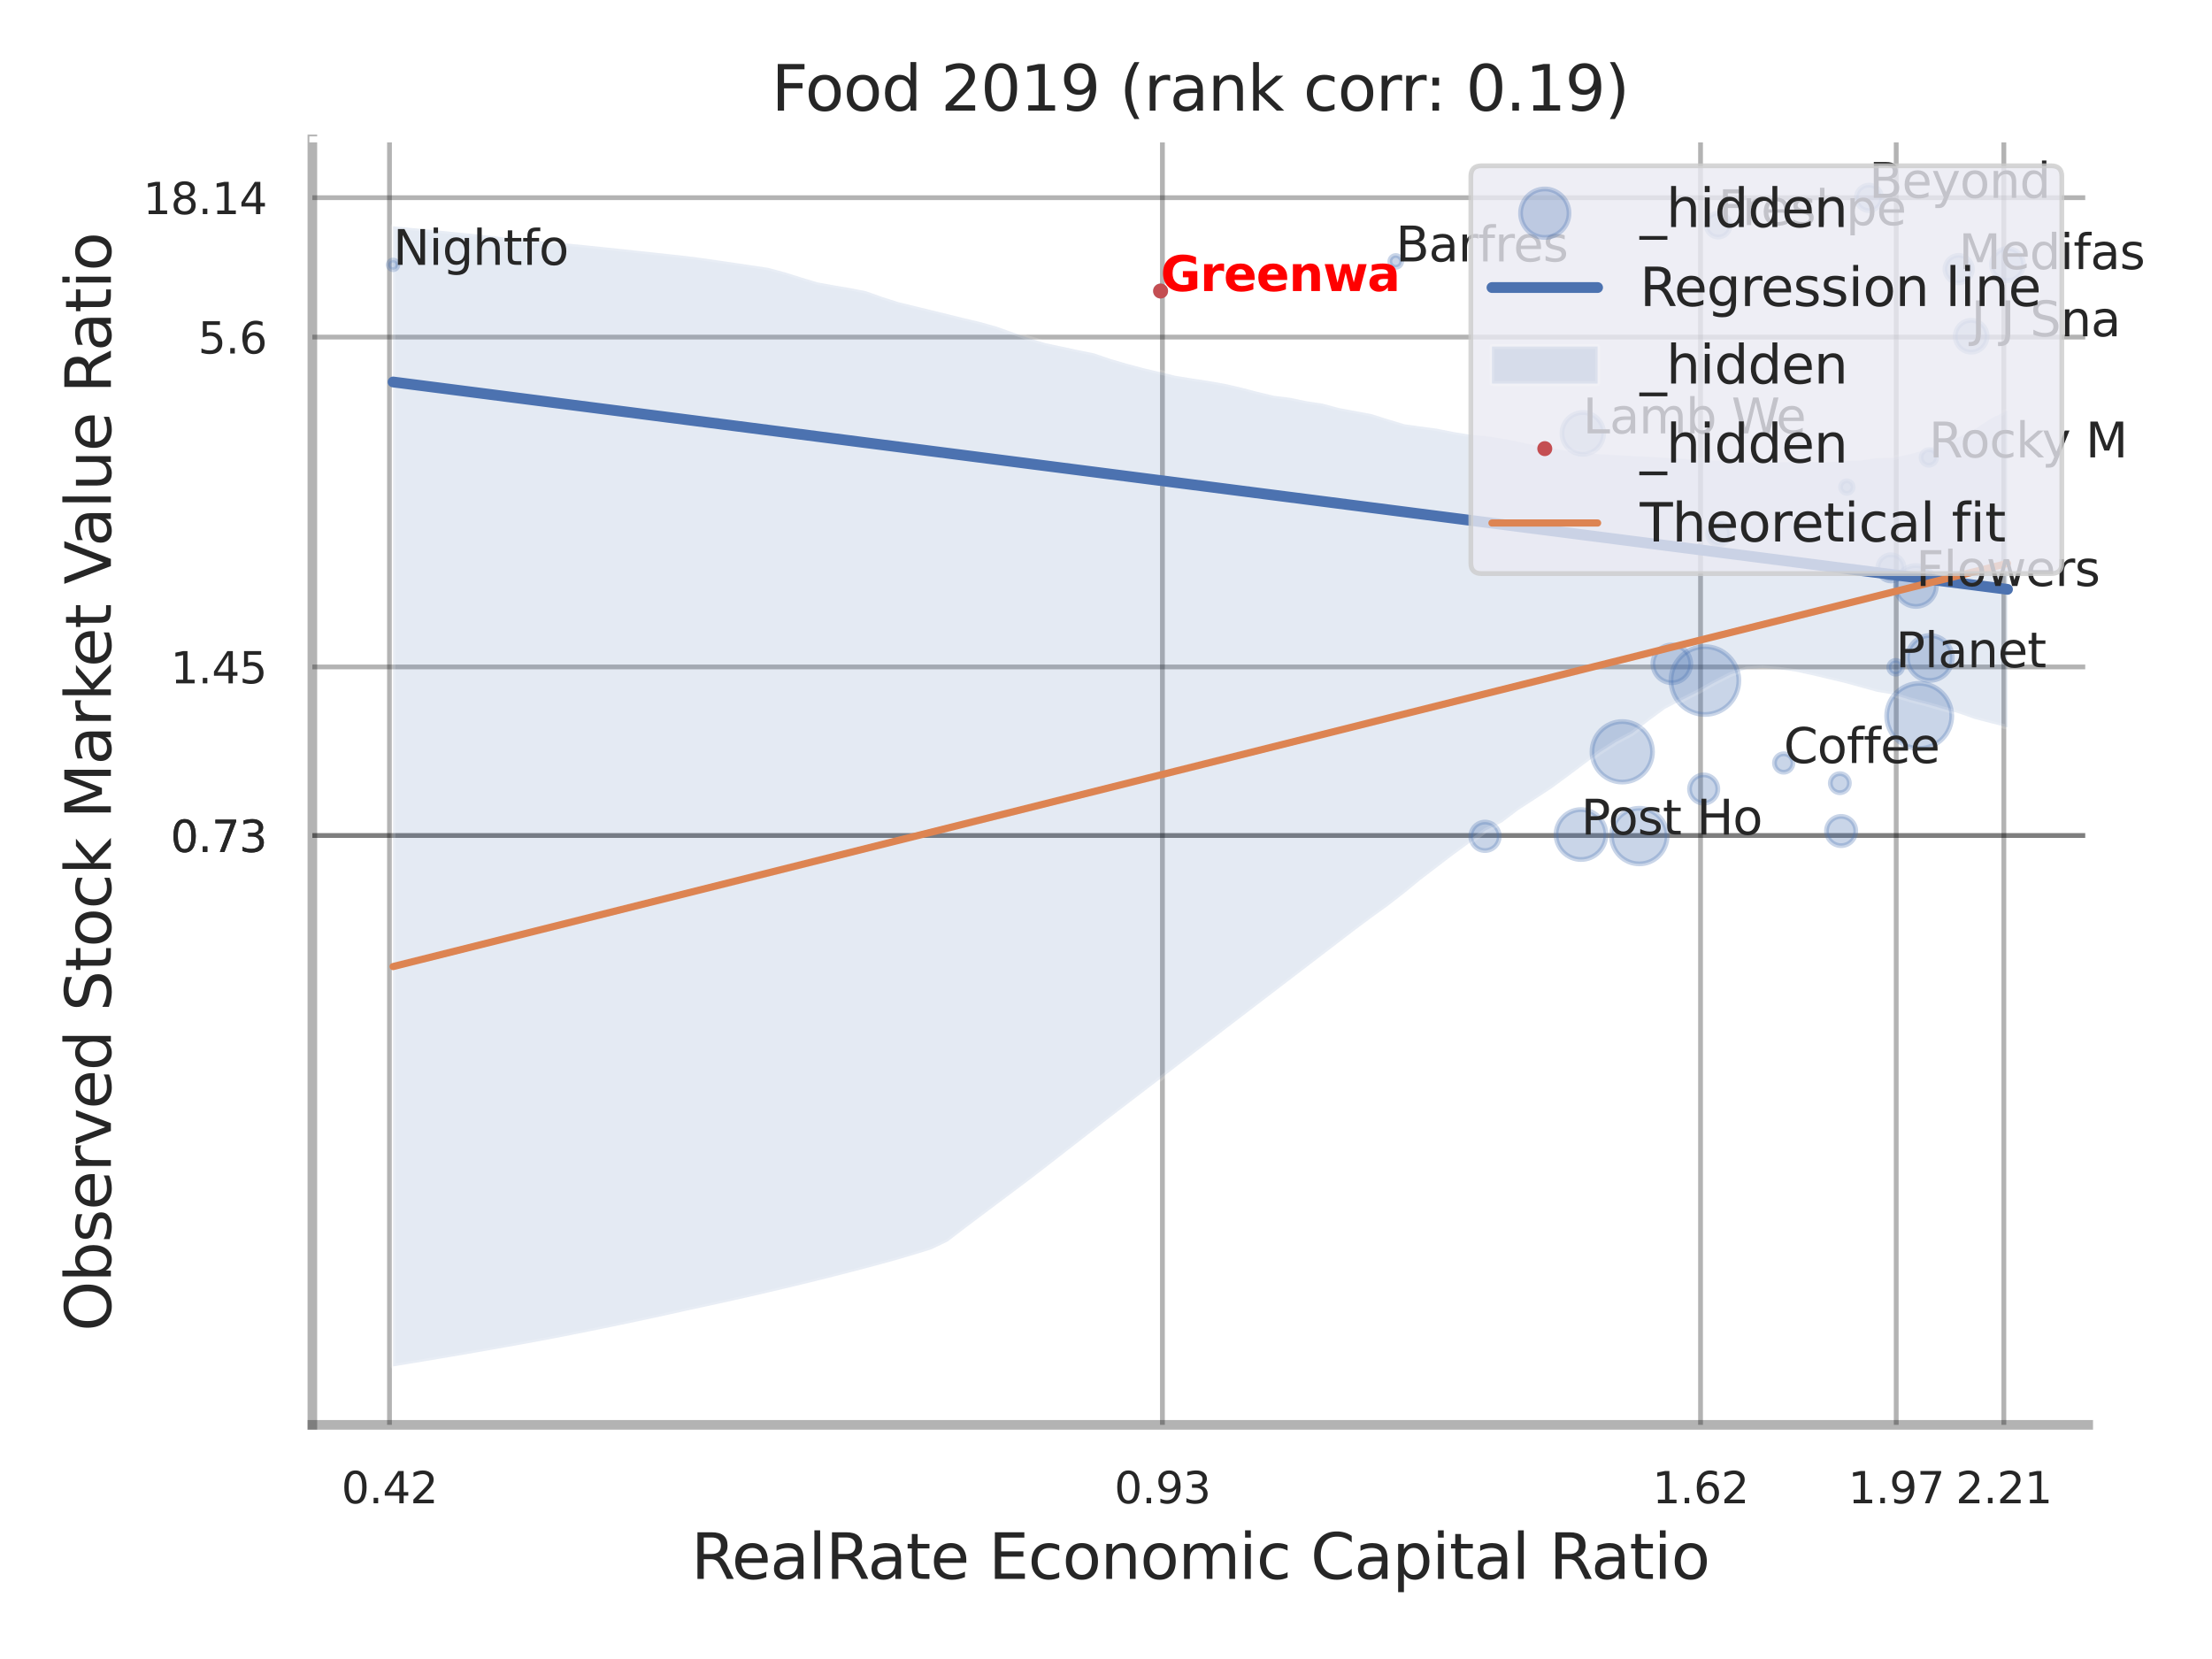 <?xml version="1.0" encoding="utf-8" standalone="no"?>
<!DOCTYPE svg PUBLIC "-//W3C//DTD SVG 1.1//EN"
  "http://www.w3.org/Graphics/SVG/1.1/DTD/svg11.dtd">
<svg xmlns:xlink="http://www.w3.org/1999/xlink" width="460.8pt" height="345.6pt" viewBox="0 0 460.8 345.6" xmlns="http://www.w3.org/2000/svg" version="1.1">
 <defs>
  <style type="text/css">*{stroke-linejoin: round; stroke-linecap: butt}</style>
 </defs>
 <g id="figure_1">
  <g id="patch_1">
   <path d="M 0 345.6 
L 460.8 345.6 
L 460.8 0 
L 0 0 
z
" style="fill: #ffffff"/>
  </g>
  <g id="axes_1">
   <g id="patch_2">
    <path d="M 65.07 296.82 
L 435.015 296.82 
L 435.015 29.04 
L 65.07 29.04 
z
" style="fill: #ffffff"/>
   </g>
   <g id="matplotlib.axis_1">
    <g id="xtick_1">
     <g id="line2d_1">
      <path d="M 81.138 296.82 
L 81.138 29.04 
" clip-path="url(#pc17e0c2b33)" style="fill: none; stroke: #000000; stroke-opacity: 0.3; stroke-linecap: round"/>
     </g>
     <g id="text_1">
      <!-- 0.42 -->
      <g style="fill: #262626" transform="translate(71.118 313.159) scale(0.09 -0.09)">
       <defs>
        <path id="DejaVuSans-30" d="M 2034 4250 
Q 1547 4250 1301 3770 
Q 1056 3291 1056 2328 
Q 1056 1369 1301 889 
Q 1547 409 2034 409 
Q 2525 409 2770 889 
Q 3016 1369 3016 2328 
Q 3016 3291 2770 3770 
Q 2525 4250 2034 4250 
z
M 2034 4750 
Q 2819 4750 3233 4129 
Q 3647 3509 3647 2328 
Q 3647 1150 3233 529 
Q 2819 -91 2034 -91 
Q 1250 -91 836 529 
Q 422 1150 422 2328 
Q 422 3509 836 4129 
Q 1250 4750 2034 4750 
z
" transform="scale(0.016)"/>
        <path id="DejaVuSans-2e" d="M 684 794 
L 1344 794 
L 1344 0 
L 684 0 
L 684 794 
z
" transform="scale(0.016)"/>
        <path id="DejaVuSans-34" d="M 2419 4116 
L 825 1625 
L 2419 1625 
L 2419 4116 
z
M 2253 4666 
L 3047 4666 
L 3047 1625 
L 3713 1625 
L 3713 1100 
L 3047 1100 
L 3047 0 
L 2419 0 
L 2419 1100 
L 313 1100 
L 313 1709 
L 2253 4666 
z
" transform="scale(0.016)"/>
        <path id="DejaVuSans-32" d="M 1228 531 
L 3431 531 
L 3431 0 
L 469 0 
L 469 531 
Q 828 903 1448 1529 
Q 2069 2156 2228 2338 
Q 2531 2678 2651 2914 
Q 2772 3150 2772 3378 
Q 2772 3750 2511 3984 
Q 2250 4219 1831 4219 
Q 1534 4219 1204 4116 
Q 875 4013 500 3803 
L 500 4441 
Q 881 4594 1212 4672 
Q 1544 4750 1819 4750 
Q 2544 4750 2975 4387 
Q 3406 4025 3406 3419 
Q 3406 3131 3298 2873 
Q 3191 2616 2906 2266 
Q 2828 2175 2409 1742 
Q 1991 1309 1228 531 
z
" transform="scale(0.016)"/>
       </defs>
       <use xlink:href="#DejaVuSans-30"/>
       <use xlink:href="#DejaVuSans-2e" transform="translate(63.623 0)"/>
       <use xlink:href="#DejaVuSans-34" transform="translate(95.41 0)"/>
       <use xlink:href="#DejaVuSans-32" transform="translate(159.033 0)"/>
      </g>
     </g>
    </g>
    <g id="xtick_2">
     <g id="line2d_2">
      <path d="M 242.154 296.82 
L 242.154 29.04 
" clip-path="url(#pc17e0c2b33)" style="fill: none; stroke: #000000; stroke-opacity: 0.3; stroke-linecap: round"/>
     </g>
     <g id="text_2">
      <!-- 0.93 -->
      <g style="fill: #262626" transform="translate(232.134 313.159) scale(0.09 -0.09)">
       <defs>
        <path id="DejaVuSans-39" d="M 703 97 
L 703 672 
Q 941 559 1184 500 
Q 1428 441 1663 441 
Q 2288 441 2617 861 
Q 2947 1281 2994 2138 
Q 2813 1869 2534 1725 
Q 2256 1581 1919 1581 
Q 1219 1581 811 2004 
Q 403 2428 403 3163 
Q 403 3881 828 4315 
Q 1253 4750 1959 4750 
Q 2769 4750 3195 4129 
Q 3622 3509 3622 2328 
Q 3622 1225 3098 567 
Q 2575 -91 1691 -91 
Q 1453 -91 1209 -44 
Q 966 3 703 97 
z
M 1959 2075 
Q 2384 2075 2632 2365 
Q 2881 2656 2881 3163 
Q 2881 3666 2632 3958 
Q 2384 4250 1959 4250 
Q 1534 4250 1286 3958 
Q 1038 3666 1038 3163 
Q 1038 2656 1286 2365 
Q 1534 2075 1959 2075 
z
" transform="scale(0.016)"/>
        <path id="DejaVuSans-33" d="M 2597 2516 
Q 3050 2419 3304 2112 
Q 3559 1806 3559 1356 
Q 3559 666 3084 287 
Q 2609 -91 1734 -91 
Q 1441 -91 1130 -33 
Q 819 25 488 141 
L 488 750 
Q 750 597 1062 519 
Q 1375 441 1716 441 
Q 2309 441 2620 675 
Q 2931 909 2931 1356 
Q 2931 1769 2642 2001 
Q 2353 2234 1838 2234 
L 1294 2234 
L 1294 2753 
L 1863 2753 
Q 2328 2753 2575 2939 
Q 2822 3125 2822 3475 
Q 2822 3834 2567 4026 
Q 2313 4219 1838 4219 
Q 1578 4219 1281 4162 
Q 984 4106 628 3988 
L 628 4550 
Q 988 4650 1302 4700 
Q 1616 4750 1894 4750 
Q 2613 4750 3031 4423 
Q 3450 4097 3450 3541 
Q 3450 3153 3228 2886 
Q 3006 2619 2597 2516 
z
" transform="scale(0.016)"/>
       </defs>
       <use xlink:href="#DejaVuSans-30"/>
       <use xlink:href="#DejaVuSans-2e" transform="translate(63.623 0)"/>
       <use xlink:href="#DejaVuSans-39" transform="translate(95.41 0)"/>
       <use xlink:href="#DejaVuSans-33" transform="translate(159.033 0)"/>
      </g>
     </g>
    </g>
    <g id="xtick_3">
     <g id="line2d_3">
      <path d="M 354.253 296.82 
L 354.253 29.04 
" clip-path="url(#pc17e0c2b33)" style="fill: none; stroke: #000000; stroke-opacity: 0.3; stroke-linecap: round"/>
     </g>
     <g id="text_3">
      <!-- 1.62 -->
      <g style="fill: #262626" transform="translate(344.234 313.159) scale(0.09 -0.09)">
       <defs>
        <path id="DejaVuSans-31" d="M 794 531 
L 1825 531 
L 1825 4091 
L 703 3866 
L 703 4441 
L 1819 4666 
L 2450 4666 
L 2450 531 
L 3481 531 
L 3481 0 
L 794 0 
L 794 531 
z
" transform="scale(0.016)"/>
        <path id="DejaVuSans-36" d="M 2113 2584 
Q 1688 2584 1439 2293 
Q 1191 2003 1191 1497 
Q 1191 994 1439 701 
Q 1688 409 2113 409 
Q 2538 409 2786 701 
Q 3034 994 3034 1497 
Q 3034 2003 2786 2293 
Q 2538 2584 2113 2584 
z
M 3366 4563 
L 3366 3988 
Q 3128 4100 2886 4159 
Q 2644 4219 2406 4219 
Q 1781 4219 1451 3797 
Q 1122 3375 1075 2522 
Q 1259 2794 1537 2939 
Q 1816 3084 2150 3084 
Q 2853 3084 3261 2657 
Q 3669 2231 3669 1497 
Q 3669 778 3244 343 
Q 2819 -91 2113 -91 
Q 1303 -91 875 529 
Q 447 1150 447 2328 
Q 447 3434 972 4092 
Q 1497 4750 2381 4750 
Q 2619 4750 2861 4703 
Q 3103 4656 3366 4563 
z
" transform="scale(0.016)"/>
       </defs>
       <use xlink:href="#DejaVuSans-31"/>
       <use xlink:href="#DejaVuSans-2e" transform="translate(63.623 0)"/>
       <use xlink:href="#DejaVuSans-36" transform="translate(95.41 0)"/>
       <use xlink:href="#DejaVuSans-32" transform="translate(159.033 0)"/>
      </g>
     </g>
    </g>
    <g id="xtick_4">
     <g id="line2d_4">
      <path d="M 395.017 296.82 
L 395.017 29.04 
" clip-path="url(#pc17e0c2b33)" style="fill: none; stroke: #000000; stroke-opacity: 0.3; stroke-linecap: round"/>
     </g>
     <g id="text_4">
      <!-- 1.97 -->
      <g style="fill: #262626" transform="translate(384.997 313.159) scale(0.09 -0.09)">
       <defs>
        <path id="DejaVuSans-37" d="M 525 4666 
L 3525 4666 
L 3525 4397 
L 1831 0 
L 1172 0 
L 2766 4134 
L 525 4134 
L 525 4666 
z
" transform="scale(0.016)"/>
       </defs>
       <use xlink:href="#DejaVuSans-31"/>
       <use xlink:href="#DejaVuSans-2e" transform="translate(63.623 0)"/>
       <use xlink:href="#DejaVuSans-39" transform="translate(95.41 0)"/>
       <use xlink:href="#DejaVuSans-37" transform="translate(159.033 0)"/>
      </g>
     </g>
    </g>
    <g id="xtick_5">
     <g id="line2d_5">
      <path d="M 417.437 296.82 
L 417.437 29.04 
" clip-path="url(#pc17e0c2b33)" style="fill: none; stroke: #000000; stroke-opacity: 0.3; stroke-linecap: round"/>
     </g>
     <g id="text_5">
      <!-- 2.21 -->
      <g style="fill: #262626" transform="translate(407.417 313.159) scale(0.09 -0.09)">
       <use xlink:href="#DejaVuSans-32"/>
       <use xlink:href="#DejaVuSans-2e" transform="translate(63.623 0)"/>
       <use xlink:href="#DejaVuSans-32" transform="translate(95.41 0)"/>
       <use xlink:href="#DejaVuSans-31" transform="translate(159.033 0)"/>
      </g>
     </g>
    </g>
    <g id="xtick_6"/>
    <g id="xtick_7"/>
    <g id="xtick_8"/>
    <g id="text_6">
     <!-- RealRate Economic Capital Ratio -->
     <g style="fill: #262626" transform="translate(143.989 328.908) scale(0.13 -0.13)">
      <defs>
       <path id="DejaVuSans-52" d="M 2841 2188 
Q 3044 2119 3236 1894 
Q 3428 1669 3622 1275 
L 4263 0 
L 3584 0 
L 2988 1197 
Q 2756 1666 2539 1819 
Q 2322 1972 1947 1972 
L 1259 1972 
L 1259 0 
L 628 0 
L 628 4666 
L 2053 4666 
Q 2853 4666 3247 4331 
Q 3641 3997 3641 3322 
Q 3641 2881 3436 2590 
Q 3231 2300 2841 2188 
z
M 1259 4147 
L 1259 2491 
L 2053 2491 
Q 2509 2491 2742 2702 
Q 2975 2913 2975 3322 
Q 2975 3731 2742 3939 
Q 2509 4147 2053 4147 
L 1259 4147 
z
" transform="scale(0.016)"/>
       <path id="DejaVuSans-65" d="M 3597 1894 
L 3597 1613 
L 953 1613 
Q 991 1019 1311 708 
Q 1631 397 2203 397 
Q 2534 397 2845 478 
Q 3156 559 3463 722 
L 3463 178 
Q 3153 47 2828 -22 
Q 2503 -91 2169 -91 
Q 1331 -91 842 396 
Q 353 884 353 1716 
Q 353 2575 817 3079 
Q 1281 3584 2069 3584 
Q 2775 3584 3186 3129 
Q 3597 2675 3597 1894 
z
M 3022 2063 
Q 3016 2534 2758 2815 
Q 2500 3097 2075 3097 
Q 1594 3097 1305 2825 
Q 1016 2553 972 2059 
L 3022 2063 
z
" transform="scale(0.016)"/>
       <path id="DejaVuSans-61" d="M 2194 1759 
Q 1497 1759 1228 1600 
Q 959 1441 959 1056 
Q 959 750 1161 570 
Q 1363 391 1709 391 
Q 2188 391 2477 730 
Q 2766 1069 2766 1631 
L 2766 1759 
L 2194 1759 
z
M 3341 1997 
L 3341 0 
L 2766 0 
L 2766 531 
Q 2569 213 2275 61 
Q 1981 -91 1556 -91 
Q 1019 -91 701 211 
Q 384 513 384 1019 
Q 384 1609 779 1909 
Q 1175 2209 1959 2209 
L 2766 2209 
L 2766 2266 
Q 2766 2663 2505 2880 
Q 2244 3097 1772 3097 
Q 1472 3097 1187 3025 
Q 903 2953 641 2809 
L 641 3341 
Q 956 3463 1253 3523 
Q 1550 3584 1831 3584 
Q 2591 3584 2966 3190 
Q 3341 2797 3341 1997 
z
" transform="scale(0.016)"/>
       <path id="DejaVuSans-6c" d="M 603 4863 
L 1178 4863 
L 1178 0 
L 603 0 
L 603 4863 
z
" transform="scale(0.016)"/>
       <path id="DejaVuSans-74" d="M 1172 4494 
L 1172 3500 
L 2356 3500 
L 2356 3053 
L 1172 3053 
L 1172 1153 
Q 1172 725 1289 603 
Q 1406 481 1766 481 
L 2356 481 
L 2356 0 
L 1766 0 
Q 1100 0 847 248 
Q 594 497 594 1153 
L 594 3053 
L 172 3053 
L 172 3500 
L 594 3500 
L 594 4494 
L 1172 4494 
z
" transform="scale(0.016)"/>
       <path id="DejaVuSans-20" transform="scale(0.016)"/>
       <path id="DejaVuSans-45" d="M 628 4666 
L 3578 4666 
L 3578 4134 
L 1259 4134 
L 1259 2753 
L 3481 2753 
L 3481 2222 
L 1259 2222 
L 1259 531 
L 3634 531 
L 3634 0 
L 628 0 
L 628 4666 
z
" transform="scale(0.016)"/>
       <path id="DejaVuSans-63" d="M 3122 3366 
L 3122 2828 
Q 2878 2963 2633 3030 
Q 2388 3097 2138 3097 
Q 1578 3097 1268 2742 
Q 959 2388 959 1747 
Q 959 1106 1268 751 
Q 1578 397 2138 397 
Q 2388 397 2633 464 
Q 2878 531 3122 666 
L 3122 134 
Q 2881 22 2623 -34 
Q 2366 -91 2075 -91 
Q 1284 -91 818 406 
Q 353 903 353 1747 
Q 353 2603 823 3093 
Q 1294 3584 2113 3584 
Q 2378 3584 2631 3529 
Q 2884 3475 3122 3366 
z
" transform="scale(0.016)"/>
       <path id="DejaVuSans-6f" d="M 1959 3097 
Q 1497 3097 1228 2736 
Q 959 2375 959 1747 
Q 959 1119 1226 758 
Q 1494 397 1959 397 
Q 2419 397 2687 759 
Q 2956 1122 2956 1747 
Q 2956 2369 2687 2733 
Q 2419 3097 1959 3097 
z
M 1959 3584 
Q 2709 3584 3137 3096 
Q 3566 2609 3566 1747 
Q 3566 888 3137 398 
Q 2709 -91 1959 -91 
Q 1206 -91 779 398 
Q 353 888 353 1747 
Q 353 2609 779 3096 
Q 1206 3584 1959 3584 
z
" transform="scale(0.016)"/>
       <path id="DejaVuSans-6e" d="M 3513 2113 
L 3513 0 
L 2938 0 
L 2938 2094 
Q 2938 2591 2744 2837 
Q 2550 3084 2163 3084 
Q 1697 3084 1428 2787 
Q 1159 2491 1159 1978 
L 1159 0 
L 581 0 
L 581 3500 
L 1159 3500 
L 1159 2956 
Q 1366 3272 1645 3428 
Q 1925 3584 2291 3584 
Q 2894 3584 3203 3211 
Q 3513 2838 3513 2113 
z
" transform="scale(0.016)"/>
       <path id="DejaVuSans-6d" d="M 3328 2828 
Q 3544 3216 3844 3400 
Q 4144 3584 4550 3584 
Q 5097 3584 5394 3201 
Q 5691 2819 5691 2113 
L 5691 0 
L 5113 0 
L 5113 2094 
Q 5113 2597 4934 2840 
Q 4756 3084 4391 3084 
Q 3944 3084 3684 2787 
Q 3425 2491 3425 1978 
L 3425 0 
L 2847 0 
L 2847 2094 
Q 2847 2600 2669 2842 
Q 2491 3084 2119 3084 
Q 1678 3084 1418 2786 
Q 1159 2488 1159 1978 
L 1159 0 
L 581 0 
L 581 3500 
L 1159 3500 
L 1159 2956 
Q 1356 3278 1631 3431 
Q 1906 3584 2284 3584 
Q 2666 3584 2933 3390 
Q 3200 3197 3328 2828 
z
" transform="scale(0.016)"/>
       <path id="DejaVuSans-69" d="M 603 3500 
L 1178 3500 
L 1178 0 
L 603 0 
L 603 3500 
z
M 603 4863 
L 1178 4863 
L 1178 4134 
L 603 4134 
L 603 4863 
z
" transform="scale(0.016)"/>
       <path id="DejaVuSans-43" d="M 4122 4306 
L 4122 3641 
Q 3803 3938 3442 4084 
Q 3081 4231 2675 4231 
Q 1875 4231 1450 3742 
Q 1025 3253 1025 2328 
Q 1025 1406 1450 917 
Q 1875 428 2675 428 
Q 3081 428 3442 575 
Q 3803 722 4122 1019 
L 4122 359 
Q 3791 134 3420 21 
Q 3050 -91 2638 -91 
Q 1578 -91 968 557 
Q 359 1206 359 2328 
Q 359 3453 968 4101 
Q 1578 4750 2638 4750 
Q 3056 4750 3426 4639 
Q 3797 4528 4122 4306 
z
" transform="scale(0.016)"/>
       <path id="DejaVuSans-70" d="M 1159 525 
L 1159 -1331 
L 581 -1331 
L 581 3500 
L 1159 3500 
L 1159 2969 
Q 1341 3281 1617 3432 
Q 1894 3584 2278 3584 
Q 2916 3584 3314 3078 
Q 3713 2572 3713 1747 
Q 3713 922 3314 415 
Q 2916 -91 2278 -91 
Q 1894 -91 1617 61 
Q 1341 213 1159 525 
z
M 3116 1747 
Q 3116 2381 2855 2742 
Q 2594 3103 2138 3103 
Q 1681 3103 1420 2742 
Q 1159 2381 1159 1747 
Q 1159 1113 1420 752 
Q 1681 391 2138 391 
Q 2594 391 2855 752 
Q 3116 1113 3116 1747 
z
" transform="scale(0.016)"/>
      </defs>
      <use xlink:href="#DejaVuSans-52"/>
      <use xlink:href="#DejaVuSans-65" transform="translate(64.982 0)"/>
      <use xlink:href="#DejaVuSans-61" transform="translate(126.506 0)"/>
      <use xlink:href="#DejaVuSans-6c" transform="translate(187.785 0)"/>
      <use xlink:href="#DejaVuSans-52" transform="translate(215.568 0)"/>
      <use xlink:href="#DejaVuSans-61" transform="translate(282.801 0)"/>
      <use xlink:href="#DejaVuSans-74" transform="translate(344.08 0)"/>
      <use xlink:href="#DejaVuSans-65" transform="translate(383.289 0)"/>
      <use xlink:href="#DejaVuSans-20" transform="translate(444.812 0)"/>
      <use xlink:href="#DejaVuSans-45" transform="translate(476.6 0)"/>
      <use xlink:href="#DejaVuSans-63" transform="translate(539.783 0)"/>
      <use xlink:href="#DejaVuSans-6f" transform="translate(594.764 0)"/>
      <use xlink:href="#DejaVuSans-6e" transform="translate(655.945 0)"/>
      <use xlink:href="#DejaVuSans-6f" transform="translate(719.324 0)"/>
      <use xlink:href="#DejaVuSans-6d" transform="translate(780.506 0)"/>
      <use xlink:href="#DejaVuSans-69" transform="translate(877.918 0)"/>
      <use xlink:href="#DejaVuSans-63" transform="translate(905.701 0)"/>
      <use xlink:href="#DejaVuSans-20" transform="translate(960.682 0)"/>
      <use xlink:href="#DejaVuSans-43" transform="translate(992.469 0)"/>
      <use xlink:href="#DejaVuSans-61" transform="translate(1062.293 0)"/>
      <use xlink:href="#DejaVuSans-70" transform="translate(1123.572 0)"/>
      <use xlink:href="#DejaVuSans-69" transform="translate(1187.049 0)"/>
      <use xlink:href="#DejaVuSans-74" transform="translate(1214.832 0)"/>
      <use xlink:href="#DejaVuSans-61" transform="translate(1254.041 0)"/>
      <use xlink:href="#DejaVuSans-6c" transform="translate(1315.32 0)"/>
      <use xlink:href="#DejaVuSans-20" transform="translate(1343.104 0)"/>
      <use xlink:href="#DejaVuSans-52" transform="translate(1374.891 0)"/>
      <use xlink:href="#DejaVuSans-61" transform="translate(1442.123 0)"/>
      <use xlink:href="#DejaVuSans-74" transform="translate(1503.402 0)"/>
      <use xlink:href="#DejaVuSans-69" transform="translate(1542.611 0)"/>
      <use xlink:href="#DejaVuSans-6f" transform="translate(1570.395 0)"/>
     </g>
    </g>
   </g>
   <g id="matplotlib.axis_2">
    <g id="ytick_1">
     <g id="line2d_6">
      <path d="M 65.07 174.055 
L 435.015 174.055 
" clip-path="url(#pc17e0c2b33)" style="fill: none; stroke: #000000; stroke-opacity: 0.3; stroke-linecap: round"/>
     </g>
     <g id="text_7">
      <!-- 0.73 -->
      <g style="fill: #262626" transform="translate(35.531 177.474) scale(0.09 -0.09)">
       <use xlink:href="#DejaVuSans-30"/>
       <use xlink:href="#DejaVuSans-2e" transform="translate(63.623 0)"/>
       <use xlink:href="#DejaVuSans-37" transform="translate(95.41 0)"/>
       <use xlink:href="#DejaVuSans-33" transform="translate(159.033 0)"/>
      </g>
     </g>
    </g>
    <g id="ytick_2">
     <g id="line2d_7">
      <path d="M 65.07 174.055 
L 435.015 174.055 
" clip-path="url(#pc17e0c2b33)" style="fill: none; stroke: #000000; stroke-opacity: 0.3; stroke-linecap: round"/>
     </g>
     <g id="text_8">
      <!-- 0.73 -->
      <g style="fill: #262626" transform="translate(35.531 177.474) scale(0.09 -0.09)">
       <use xlink:href="#DejaVuSans-30"/>
       <use xlink:href="#DejaVuSans-2e" transform="translate(63.623 0)"/>
       <use xlink:href="#DejaVuSans-37" transform="translate(95.41 0)"/>
       <use xlink:href="#DejaVuSans-33" transform="translate(159.033 0)"/>
      </g>
     </g>
    </g>
    <g id="ytick_3">
     <g id="line2d_8">
      <path d="M 65.07 138.934 
L 435.015 138.934 
" clip-path="url(#pc17e0c2b33)" style="fill: none; stroke: #000000; stroke-opacity: 0.3; stroke-linecap: round"/>
     </g>
     <g id="text_9">
      <!-- 1.45 -->
      <g style="fill: #262626" transform="translate(35.531 142.354) scale(0.09 -0.09)">
       <defs>
        <path id="DejaVuSans-35" d="M 691 4666 
L 3169 4666 
L 3169 4134 
L 1269 4134 
L 1269 2991 
Q 1406 3038 1543 3061 
Q 1681 3084 1819 3084 
Q 2600 3084 3056 2656 
Q 3513 2228 3513 1497 
Q 3513 744 3044 326 
Q 2575 -91 1722 -91 
Q 1428 -91 1123 -41 
Q 819 9 494 109 
L 494 744 
Q 775 591 1075 516 
Q 1375 441 1709 441 
Q 2250 441 2565 725 
Q 2881 1009 2881 1497 
Q 2881 1984 2565 2268 
Q 2250 2553 1709 2553 
Q 1456 2553 1204 2497 
Q 953 2441 691 2322 
L 691 4666 
z
" transform="scale(0.016)"/>
       </defs>
       <use xlink:href="#DejaVuSans-31"/>
       <use xlink:href="#DejaVuSans-2e" transform="translate(63.623 0)"/>
       <use xlink:href="#DejaVuSans-34" transform="translate(95.41 0)"/>
       <use xlink:href="#DejaVuSans-35" transform="translate(159.033 0)"/>
      </g>
     </g>
    </g>
    <g id="ytick_4">
     <g id="line2d_9">
      <path d="M 65.07 70.221 
L 435.015 70.221 
" clip-path="url(#pc17e0c2b33)" style="fill: none; stroke: #000000; stroke-opacity: 0.3; stroke-linecap: round"/>
     </g>
     <g id="text_10">
      <!-- 5.6 -->
      <g style="fill: #262626" transform="translate(41.257 73.64) scale(0.09 -0.09)">
       <use xlink:href="#DejaVuSans-35"/>
       <use xlink:href="#DejaVuSans-2e" transform="translate(63.623 0)"/>
       <use xlink:href="#DejaVuSans-36" transform="translate(95.41 0)"/>
      </g>
     </g>
    </g>
    <g id="ytick_5">
     <g id="line2d_10">
      <path d="M 65.07 41.185 
L 435.015 41.185 
" clip-path="url(#pc17e0c2b33)" style="fill: none; stroke: #000000; stroke-opacity: 0.3; stroke-linecap: round"/>
     </g>
     <g id="text_11">
      <!-- 18.14 -->
      <g style="fill: #262626" transform="translate(29.805 44.604) scale(0.09 -0.09)">
       <defs>
        <path id="DejaVuSans-38" d="M 2034 2216 
Q 1584 2216 1326 1975 
Q 1069 1734 1069 1313 
Q 1069 891 1326 650 
Q 1584 409 2034 409 
Q 2484 409 2743 651 
Q 3003 894 3003 1313 
Q 3003 1734 2745 1975 
Q 2488 2216 2034 2216 
z
M 1403 2484 
Q 997 2584 770 2862 
Q 544 3141 544 3541 
Q 544 4100 942 4425 
Q 1341 4750 2034 4750 
Q 2731 4750 3128 4425 
Q 3525 4100 3525 3541 
Q 3525 3141 3298 2862 
Q 3072 2584 2669 2484 
Q 3125 2378 3379 2068 
Q 3634 1759 3634 1313 
Q 3634 634 3220 271 
Q 2806 -91 2034 -91 
Q 1263 -91 848 271 
Q 434 634 434 1313 
Q 434 1759 690 2068 
Q 947 2378 1403 2484 
z
M 1172 3481 
Q 1172 3119 1398 2916 
Q 1625 2713 2034 2713 
Q 2441 2713 2670 2916 
Q 2900 3119 2900 3481 
Q 2900 3844 2670 4047 
Q 2441 4250 2034 4250 
Q 1625 4250 1398 4047 
Q 1172 3844 1172 3481 
z
" transform="scale(0.016)"/>
       </defs>
       <use xlink:href="#DejaVuSans-31"/>
       <use xlink:href="#DejaVuSans-38" transform="translate(63.623 0)"/>
       <use xlink:href="#DejaVuSans-2e" transform="translate(127.246 0)"/>
       <use xlink:href="#DejaVuSans-31" transform="translate(159.033 0)"/>
       <use xlink:href="#DejaVuSans-34" transform="translate(222.656 0)"/>
      </g>
     </g>
    </g>
    <g id="ytick_6"/>
    <g id="ytick_7"/>
    <g id="ytick_8"/>
    <g id="text_12">
     <!-- Observed Stock Market Value Ratio -->
     <g style="fill: #262626" transform="translate(23.101 277.332) rotate(-90) scale(0.13 -0.13)">
      <defs>
       <path id="DejaVuSans-4f" d="M 2522 4238 
Q 1834 4238 1429 3725 
Q 1025 3213 1025 2328 
Q 1025 1447 1429 934 
Q 1834 422 2522 422 
Q 3209 422 3611 934 
Q 4013 1447 4013 2328 
Q 4013 3213 3611 3725 
Q 3209 4238 2522 4238 
z
M 2522 4750 
Q 3503 4750 4090 4092 
Q 4678 3434 4678 2328 
Q 4678 1225 4090 567 
Q 3503 -91 2522 -91 
Q 1538 -91 948 565 
Q 359 1222 359 2328 
Q 359 3434 948 4092 
Q 1538 4750 2522 4750 
z
" transform="scale(0.016)"/>
       <path id="DejaVuSans-62" d="M 3116 1747 
Q 3116 2381 2855 2742 
Q 2594 3103 2138 3103 
Q 1681 3103 1420 2742 
Q 1159 2381 1159 1747 
Q 1159 1113 1420 752 
Q 1681 391 2138 391 
Q 2594 391 2855 752 
Q 3116 1113 3116 1747 
z
M 1159 2969 
Q 1341 3281 1617 3432 
Q 1894 3584 2278 3584 
Q 2916 3584 3314 3078 
Q 3713 2572 3713 1747 
Q 3713 922 3314 415 
Q 2916 -91 2278 -91 
Q 1894 -91 1617 61 
Q 1341 213 1159 525 
L 1159 0 
L 581 0 
L 581 4863 
L 1159 4863 
L 1159 2969 
z
" transform="scale(0.016)"/>
       <path id="DejaVuSans-73" d="M 2834 3397 
L 2834 2853 
Q 2591 2978 2328 3040 
Q 2066 3103 1784 3103 
Q 1356 3103 1142 2972 
Q 928 2841 928 2578 
Q 928 2378 1081 2264 
Q 1234 2150 1697 2047 
L 1894 2003 
Q 2506 1872 2764 1633 
Q 3022 1394 3022 966 
Q 3022 478 2636 193 
Q 2250 -91 1575 -91 
Q 1294 -91 989 -36 
Q 684 19 347 128 
L 347 722 
Q 666 556 975 473 
Q 1284 391 1588 391 
Q 1994 391 2212 530 
Q 2431 669 2431 922 
Q 2431 1156 2273 1281 
Q 2116 1406 1581 1522 
L 1381 1569 
Q 847 1681 609 1914 
Q 372 2147 372 2553 
Q 372 3047 722 3315 
Q 1072 3584 1716 3584 
Q 2034 3584 2315 3537 
Q 2597 3491 2834 3397 
z
" transform="scale(0.016)"/>
       <path id="DejaVuSans-72" d="M 2631 2963 
Q 2534 3019 2420 3045 
Q 2306 3072 2169 3072 
Q 1681 3072 1420 2755 
Q 1159 2438 1159 1844 
L 1159 0 
L 581 0 
L 581 3500 
L 1159 3500 
L 1159 2956 
Q 1341 3275 1631 3429 
Q 1922 3584 2338 3584 
Q 2397 3584 2469 3576 
Q 2541 3569 2628 3553 
L 2631 2963 
z
" transform="scale(0.016)"/>
       <path id="DejaVuSans-76" d="M 191 3500 
L 800 3500 
L 1894 563 
L 2988 3500 
L 3597 3500 
L 2284 0 
L 1503 0 
L 191 3500 
z
" transform="scale(0.016)"/>
       <path id="DejaVuSans-64" d="M 2906 2969 
L 2906 4863 
L 3481 4863 
L 3481 0 
L 2906 0 
L 2906 525 
Q 2725 213 2448 61 
Q 2172 -91 1784 -91 
Q 1150 -91 751 415 
Q 353 922 353 1747 
Q 353 2572 751 3078 
Q 1150 3584 1784 3584 
Q 2172 3584 2448 3432 
Q 2725 3281 2906 2969 
z
M 947 1747 
Q 947 1113 1208 752 
Q 1469 391 1925 391 
Q 2381 391 2643 752 
Q 2906 1113 2906 1747 
Q 2906 2381 2643 2742 
Q 2381 3103 1925 3103 
Q 1469 3103 1208 2742 
Q 947 2381 947 1747 
z
" transform="scale(0.016)"/>
       <path id="DejaVuSans-53" d="M 3425 4513 
L 3425 3897 
Q 3066 4069 2747 4153 
Q 2428 4238 2131 4238 
Q 1616 4238 1336 4038 
Q 1056 3838 1056 3469 
Q 1056 3159 1242 3001 
Q 1428 2844 1947 2747 
L 2328 2669 
Q 3034 2534 3370 2195 
Q 3706 1856 3706 1288 
Q 3706 609 3251 259 
Q 2797 -91 1919 -91 
Q 1588 -91 1214 -16 
Q 841 59 441 206 
L 441 856 
Q 825 641 1194 531 
Q 1563 422 1919 422 
Q 2459 422 2753 634 
Q 3047 847 3047 1241 
Q 3047 1584 2836 1778 
Q 2625 1972 2144 2069 
L 1759 2144 
Q 1053 2284 737 2584 
Q 422 2884 422 3419 
Q 422 4038 858 4394 
Q 1294 4750 2059 4750 
Q 2388 4750 2728 4690 
Q 3069 4631 3425 4513 
z
" transform="scale(0.016)"/>
       <path id="DejaVuSans-6b" d="M 581 4863 
L 1159 4863 
L 1159 1991 
L 2875 3500 
L 3609 3500 
L 1753 1863 
L 3688 0 
L 2938 0 
L 1159 1709 
L 1159 0 
L 581 0 
L 581 4863 
z
" transform="scale(0.016)"/>
       <path id="DejaVuSans-4d" d="M 628 4666 
L 1569 4666 
L 2759 1491 
L 3956 4666 
L 4897 4666 
L 4897 0 
L 4281 0 
L 4281 4097 
L 3078 897 
L 2444 897 
L 1241 4097 
L 1241 0 
L 628 0 
L 628 4666 
z
" transform="scale(0.016)"/>
       <path id="DejaVuSans-56" d="M 1831 0 
L 50 4666 
L 709 4666 
L 2188 738 
L 3669 4666 
L 4325 4666 
L 2547 0 
L 1831 0 
z
" transform="scale(0.016)"/>
       <path id="DejaVuSans-75" d="M 544 1381 
L 544 3500 
L 1119 3500 
L 1119 1403 
Q 1119 906 1312 657 
Q 1506 409 1894 409 
Q 2359 409 2629 706 
Q 2900 1003 2900 1516 
L 2900 3500 
L 3475 3500 
L 3475 0 
L 2900 0 
L 2900 538 
Q 2691 219 2414 64 
Q 2138 -91 1772 -91 
Q 1169 -91 856 284 
Q 544 659 544 1381 
z
M 1991 3584 
L 1991 3584 
z
" transform="scale(0.016)"/>
      </defs>
      <use xlink:href="#DejaVuSans-4f"/>
      <use xlink:href="#DejaVuSans-62" transform="translate(78.711 0)"/>
      <use xlink:href="#DejaVuSans-73" transform="translate(142.188 0)"/>
      <use xlink:href="#DejaVuSans-65" transform="translate(194.287 0)"/>
      <use xlink:href="#DejaVuSans-72" transform="translate(255.811 0)"/>
      <use xlink:href="#DejaVuSans-76" transform="translate(296.924 0)"/>
      <use xlink:href="#DejaVuSans-65" transform="translate(356.104 0)"/>
      <use xlink:href="#DejaVuSans-64" transform="translate(417.627 0)"/>
      <use xlink:href="#DejaVuSans-20" transform="translate(481.104 0)"/>
      <use xlink:href="#DejaVuSans-53" transform="translate(512.891 0)"/>
      <use xlink:href="#DejaVuSans-74" transform="translate(576.367 0)"/>
      <use xlink:href="#DejaVuSans-6f" transform="translate(615.576 0)"/>
      <use xlink:href="#DejaVuSans-63" transform="translate(676.758 0)"/>
      <use xlink:href="#DejaVuSans-6b" transform="translate(731.738 0)"/>
      <use xlink:href="#DejaVuSans-20" transform="translate(789.648 0)"/>
      <use xlink:href="#DejaVuSans-4d" transform="translate(821.436 0)"/>
      <use xlink:href="#DejaVuSans-61" transform="translate(907.715 0)"/>
      <use xlink:href="#DejaVuSans-72" transform="translate(968.994 0)"/>
      <use xlink:href="#DejaVuSans-6b" transform="translate(1010.107 0)"/>
      <use xlink:href="#DejaVuSans-65" transform="translate(1064.393 0)"/>
      <use xlink:href="#DejaVuSans-74" transform="translate(1125.916 0)"/>
      <use xlink:href="#DejaVuSans-20" transform="translate(1165.125 0)"/>
      <use xlink:href="#DejaVuSans-56" transform="translate(1196.912 0)"/>
      <use xlink:href="#DejaVuSans-61" transform="translate(1257.57 0)"/>
      <use xlink:href="#DejaVuSans-6c" transform="translate(1318.85 0)"/>
      <use xlink:href="#DejaVuSans-75" transform="translate(1346.633 0)"/>
      <use xlink:href="#DejaVuSans-65" transform="translate(1410.012 0)"/>
      <use xlink:href="#DejaVuSans-20" transform="translate(1471.535 0)"/>
      <use xlink:href="#DejaVuSans-52" transform="translate(1503.322 0)"/>
      <use xlink:href="#DejaVuSans-61" transform="translate(1570.555 0)"/>
      <use xlink:href="#DejaVuSans-74" transform="translate(1631.834 0)"/>
      <use xlink:href="#DejaVuSans-69" transform="translate(1671.043 0)"/>
      <use xlink:href="#DejaVuSans-6f" transform="translate(1698.826 0)"/>
     </g>
    </g>
   </g>
   <g id="PathCollection_1">
    <path d="M 358.024 113.545 
C 358.636 113.545 359.224 113.302 359.657 112.869 
C 360.09 112.436 360.333 111.849 360.333 111.236 
C 360.333 110.624 360.09 110.036 359.657 109.603 
C 359.224 109.17 358.636 108.927 358.024 108.927 
C 357.411 108.927 356.824 109.17 356.391 109.603 
C 355.958 110.036 355.715 110.624 355.715 111.236 
C 355.715 111.849 355.958 112.436 356.391 112.869 
C 356.824 113.302 357.411 113.545 358.024 113.545 
z
" clip-path="url(#pc17e0c2b33)" style="fill: #4c72b0; fill-opacity: 0.3; stroke: #4c72b0; stroke-opacity: 0.3"/>
    <path d="M 341.49 179.958 
C 343.026 179.958 344.5 179.348 345.586 178.261 
C 346.673 177.175 347.283 175.701 347.283 174.165 
C 347.283 172.629 346.673 171.155 345.586 170.069 
C 344.5 168.982 343.026 168.372 341.49 168.372 
C 339.954 168.372 338.48 168.982 337.394 170.069 
C 336.308 171.155 335.697 172.629 335.697 174.165 
C 335.697 175.701 336.308 177.175 337.394 178.261 
C 338.48 179.348 339.954 179.958 341.49 179.958 
z
" clip-path="url(#pc17e0c2b33)" style="fill: #4c72b0; fill-opacity: 0.3; stroke: #4c72b0; stroke-opacity: 0.3"/>
    <path d="M 309.356 177.191 
C 310.144 177.191 310.899 176.878 311.456 176.321 
C 312.013 175.764 312.326 175.009 312.326 174.222 
C 312.326 173.434 312.013 172.679 311.456 172.122 
C 310.899 171.565 310.144 171.252 309.356 171.252 
C 308.569 171.252 307.813 171.565 307.257 172.122 
C 306.7 172.679 306.387 173.434 306.387 174.222 
C 306.387 175.009 306.7 175.764 307.257 176.321 
C 307.813 176.878 308.569 177.191 309.356 177.191 
z
" clip-path="url(#pc17e0c2b33)" style="fill: #4c72b0; fill-opacity: 0.3; stroke: #4c72b0; stroke-opacity: 0.3"/>
    <path d="M 337.942 162.922 
C 339.614 162.922 341.218 162.257 342.4 161.075 
C 343.582 159.893 344.247 158.289 344.247 156.617 
C 344.247 154.945 343.582 153.341 342.4 152.158 
C 341.218 150.976 339.614 150.312 337.942 150.312 
C 336.27 150.312 334.666 150.976 333.483 152.158 
C 332.301 153.341 331.637 154.945 331.637 156.617 
C 331.637 158.289 332.301 159.893 333.483 161.075 
C 334.666 162.257 336.27 162.922 337.942 162.922 
z
" clip-path="url(#pc17e0c2b33)" style="fill: #4c72b0; fill-opacity: 0.3; stroke: #4c72b0; stroke-opacity: 0.3"/>
    <path d="M 418.199 58.445 
C 419.085 58.445 419.935 58.093 420.562 57.466 
C 421.188 56.84 421.54 55.99 421.54 55.103 
C 421.54 54.217 421.188 53.367 420.562 52.741 
C 419.935 52.114 419.085 51.762 418.199 51.762 
C 417.313 51.762 416.463 52.114 415.836 52.741 
C 415.21 53.367 414.858 54.217 414.858 55.103 
C 414.858 55.99 415.21 56.84 415.836 57.466 
C 416.463 58.093 417.313 58.445 418.199 58.445 
z
" clip-path="url(#pc17e0c2b33)" style="fill: #4c72b0; fill-opacity: 0.3; stroke: #4c72b0; stroke-opacity: 0.3"/>
    <path d="M 393.918 121.029 
C 394.644 121.029 395.34 120.74 395.853 120.227 
C 396.366 119.714 396.655 119.018 396.655 118.292 
C 396.655 117.567 396.366 116.871 395.853 116.357 
C 395.34 115.844 394.644 115.556 393.918 115.556 
C 393.192 115.556 392.496 115.844 391.983 116.357 
C 391.47 116.871 391.182 117.567 391.182 118.292 
C 391.182 119.018 391.47 119.714 391.983 120.227 
C 392.496 120.74 393.192 121.029 393.918 121.029 
z
" clip-path="url(#pc17e0c2b33)" style="fill: #4c72b0; fill-opacity: 0.3; stroke: #4c72b0; stroke-opacity: 0.3"/>
    <path d="M 399.808 155.917 
C 401.606 155.917 403.331 155.202 404.602 153.931 
C 405.873 152.66 406.588 150.935 406.588 149.138 
C 406.588 147.34 405.873 145.615 404.602 144.344 
C 403.331 143.073 401.606 142.358 399.808 142.358 
C 398.011 142.358 396.286 143.073 395.015 144.344 
C 393.744 145.615 393.029 147.34 393.029 149.138 
C 393.029 150.935 393.744 152.66 395.015 153.931 
C 396.286 155.202 398.011 155.917 399.808 155.917 
z
" clip-path="url(#pc17e0c2b33)" style="fill: #4c72b0; fill-opacity: 0.3; stroke: #4c72b0; stroke-opacity: 0.3"/>
    <path d="M 384.732 102.779 
C 385.079 102.779 385.411 102.641 385.656 102.396 
C 385.902 102.15 386.039 101.818 386.039 101.471 
C 386.039 101.125 385.902 100.792 385.656 100.547 
C 385.411 100.302 385.079 100.164 384.732 100.164 
C 384.385 100.164 384.053 100.302 383.808 100.547 
C 383.562 100.792 383.425 101.125 383.425 101.471 
C 383.425 101.818 383.562 102.15 383.808 102.396 
C 384.053 102.641 384.385 102.779 384.732 102.779 
z
" clip-path="url(#pc17e0c2b33)" style="fill: #4c72b0; fill-opacity: 0.3; stroke: #4c72b0; stroke-opacity: 0.3"/>
    <path d="M 410.631 73.371 
C 411.512 73.371 412.357 73.021 412.98 72.398 
C 413.603 71.775 413.954 70.929 413.954 70.048 
C 413.954 69.167 413.603 68.322 412.98 67.699 
C 412.357 67.076 411.512 66.726 410.631 66.726 
C 409.75 66.726 408.905 67.076 408.282 67.699 
C 407.659 68.322 407.309 69.167 407.309 70.048 
C 407.309 70.929 407.659 71.775 408.282 72.398 
C 408.905 73.021 409.75 73.371 410.631 73.371 
z
" clip-path="url(#pc17e0c2b33)" style="fill: #4c72b0; fill-opacity: 0.3; stroke: #4c72b0; stroke-opacity: 0.3"/>
    <path d="M 383.275 165.139 
C 383.802 165.139 384.308 164.929 384.681 164.556 
C 385.054 164.183 385.263 163.677 385.263 163.15 
C 385.263 162.623 385.054 162.117 384.681 161.744 
C 384.308 161.371 383.802 161.161 383.275 161.161 
C 382.747 161.161 382.242 161.371 381.869 161.744 
C 381.496 162.117 381.286 162.623 381.286 163.15 
C 381.286 163.677 381.496 164.183 381.869 164.556 
C 382.242 164.929 382.747 165.139 383.275 165.139 
z
" clip-path="url(#pc17e0c2b33)" style="fill: #4c72b0; fill-opacity: 0.3; stroke: #4c72b0; stroke-opacity: 0.3"/>
    <path d="M 383.54 176.165 
C 384.349 176.165 385.125 175.844 385.697 175.272 
C 386.269 174.7 386.59 173.924 386.59 173.115 
C 386.59 172.305 386.269 171.529 385.697 170.957 
C 385.125 170.385 384.349 170.064 383.54 170.064 
C 382.731 170.064 381.955 170.385 381.383 170.957 
C 380.811 171.529 380.489 172.305 380.489 173.115 
C 380.489 173.924 380.811 174.7 381.383 175.272 
C 381.955 175.844 382.731 176.165 383.54 176.165 
z
" clip-path="url(#pc17e0c2b33)" style="fill: #4c72b0; fill-opacity: 0.3; stroke: #4c72b0; stroke-opacity: 0.3"/>
    <path d="M 408.024 58.925 
C 408.784 58.925 409.513 58.623 410.05 58.086 
C 410.587 57.549 410.889 56.82 410.889 56.061 
C 410.889 55.301 410.587 54.572 410.05 54.035 
C 409.513 53.498 408.784 53.196 408.024 53.196 
C 407.265 53.196 406.536 53.498 405.999 54.035 
C 405.462 54.572 405.16 55.301 405.16 56.061 
C 405.16 56.82 405.462 57.549 405.999 58.086 
C 406.536 58.623 407.265 58.925 408.024 58.925 
z
" clip-path="url(#pc17e0c2b33)" style="fill: #4c72b0; fill-opacity: 0.3; stroke: #4c72b0; stroke-opacity: 0.3"/>
    <path d="M 348.271 142.228 
C 349.317 142.228 350.319 141.812 351.059 141.073 
C 351.798 140.334 352.213 139.331 352.213 138.285 
C 352.213 137.24 351.798 136.237 351.059 135.498 
C 350.319 134.759 349.317 134.343 348.271 134.343 
C 347.226 134.343 346.223 134.759 345.484 135.498 
C 344.744 136.237 344.329 137.24 344.329 138.285 
C 344.329 139.331 344.744 140.334 345.484 141.073 
C 346.223 141.812 347.226 142.228 348.271 142.228 
z
" clip-path="url(#pc17e0c2b33)" style="fill: #4c72b0; fill-opacity: 0.3; stroke: #4c72b0; stroke-opacity: 0.3"/>
    <path d="M 354.907 167.321 
C 355.689 167.321 356.439 167.011 356.992 166.458 
C 357.544 165.906 357.855 165.156 357.855 164.374 
C 357.855 163.593 357.544 162.843 356.992 162.29 
C 356.439 161.737 355.689 161.427 354.907 161.427 
C 354.126 161.427 353.376 161.737 352.823 162.29 
C 352.271 162.843 351.96 163.593 351.96 164.374 
C 351.96 165.156 352.271 165.906 352.823 166.458 
C 353.376 167.011 354.126 167.321 354.907 167.321 
z
" clip-path="url(#pc17e0c2b33)" style="fill: #4c72b0; fill-opacity: 0.3; stroke: #4c72b0; stroke-opacity: 0.3"/>
    <path d="M 371.58 160.874 
C 372.091 160.874 372.581 160.671 372.943 160.309 
C 373.304 159.948 373.507 159.457 373.507 158.946 
C 373.507 158.435 373.304 157.945 372.943 157.583 
C 372.581 157.222 372.091 157.019 371.58 157.019 
C 371.069 157.019 370.578 157.222 370.217 157.583 
C 369.855 157.945 369.652 158.435 369.652 158.946 
C 369.652 159.457 369.855 159.948 370.217 160.309 
C 370.578 160.671 371.069 160.874 371.58 160.874 
z
" clip-path="url(#pc17e0c2b33)" style="fill: #4c72b0; fill-opacity: 0.3; stroke: #4c72b0; stroke-opacity: 0.3"/>
    <path d="M 402.032 141.746 
C 403.273 141.746 404.464 141.253 405.341 140.375 
C 406.219 139.497 406.712 138.307 406.712 137.066 
C 406.712 135.825 406.219 134.634 405.341 133.757 
C 404.464 132.879 403.273 132.386 402.032 132.386 
C 400.791 132.386 399.601 132.879 398.723 133.757 
C 397.845 134.634 397.352 135.825 397.352 137.066 
C 397.352 138.307 397.845 139.497 398.723 140.375 
C 399.601 141.253 400.791 141.746 402.032 141.746 
z
" clip-path="url(#pc17e0c2b33)" style="fill: #4c72b0; fill-opacity: 0.3; stroke: #4c72b0; stroke-opacity: 0.3"/>
    <path d="M 355.162 148.839 
C 357.037 148.839 358.836 148.094 360.162 146.768 
C 361.488 145.442 362.233 143.643 362.233 141.768 
C 362.233 139.893 361.488 138.094 360.162 136.768 
C 358.836 135.442 357.037 134.697 355.162 134.697 
C 353.287 134.697 351.488 135.442 350.162 136.768 
C 348.836 138.094 348.091 139.893 348.091 141.768 
C 348.091 143.643 348.836 145.442 350.162 146.768 
C 351.488 148.094 353.287 148.839 355.162 148.839 
z
" clip-path="url(#pc17e0c2b33)" style="fill: #4c72b0; fill-opacity: 0.3; stroke: #4c72b0; stroke-opacity: 0.3"/>
    <path d="M 394.898 140.447 
C 395.28 140.447 395.646 140.296 395.916 140.026 
C 396.186 139.756 396.337 139.39 396.337 139.009 
C 396.337 138.627 396.186 138.261 395.916 137.991 
C 395.646 137.721 395.28 137.57 394.898 137.57 
C 394.517 137.57 394.151 137.721 393.881 137.991 
C 393.611 138.261 393.46 138.627 393.46 139.009 
C 393.46 139.39 393.611 139.756 393.881 140.026 
C 394.151 140.296 394.517 140.447 394.898 140.447 
z
" clip-path="url(#pc17e0c2b33)" style="fill: #4c72b0; fill-opacity: 0.3; stroke: #4c72b0; stroke-opacity: 0.3"/>
    <path d="M 399.12 126.329 
C 400.248 126.329 401.331 125.881 402.129 125.082 
C 402.927 124.284 403.375 123.202 403.375 122.073 
C 403.375 120.944 402.927 119.862 402.129 119.064 
C 401.331 118.266 400.248 117.817 399.12 117.817 
C 397.991 117.817 396.908 118.266 396.11 119.064 
C 395.312 119.862 394.864 120.944 394.864 122.073 
C 394.864 123.202 395.312 124.284 396.11 125.082 
C 396.908 125.881 397.991 126.329 399.12 126.329 
z
" clip-path="url(#pc17e0c2b33)" style="fill: #4c72b0; fill-opacity: 0.3; stroke: #4c72b0; stroke-opacity: 0.3"/>
    <path d="M 290.758 55.69 
C 291.085 55.69 291.399 55.56 291.63 55.328 
C 291.861 55.097 291.991 54.784 291.991 54.457 
C 291.991 54.13 291.861 53.816 291.63 53.585 
C 291.399 53.354 291.085 53.224 290.758 53.224 
C 290.431 53.224 290.117 53.354 289.886 53.585 
C 289.655 53.816 289.525 54.13 289.525 54.457 
C 289.525 54.784 289.655 55.097 289.886 55.328 
C 290.117 55.56 290.431 55.69 290.758 55.69 
z
" clip-path="url(#pc17e0c2b33)" style="fill: #4c72b0; fill-opacity: 0.3; stroke: #4c72b0; stroke-opacity: 0.3"/>
    <path d="M 329.353 179.053 
C 330.732 179.053 332.055 178.505 333.03 177.53 
C 334.005 176.555 334.553 175.232 334.553 173.853 
C 334.553 172.474 334.005 171.151 333.03 170.176 
C 332.055 169.201 330.732 168.653 329.353 168.653 
C 327.974 168.653 326.651 169.201 325.676 170.176 
C 324.701 171.151 324.153 172.474 324.153 173.853 
C 324.153 175.232 324.701 176.555 325.676 177.53 
C 326.651 178.505 327.974 179.053 329.353 179.053 
z
" clip-path="url(#pc17e0c2b33)" style="fill: #4c72b0; fill-opacity: 0.3; stroke: #4c72b0; stroke-opacity: 0.3"/>
    <path d="M 241.772 61.687 
C 242.054 61.687 242.324 61.576 242.523 61.377 
C 242.722 61.178 242.833 60.908 242.833 60.626 
C 242.833 60.345 242.722 60.075 242.523 59.876 
C 242.324 59.677 242.054 59.565 241.772 59.565 
C 241.491 59.565 241.221 59.677 241.022 59.876 
C 240.823 60.075 240.711 60.345 240.711 60.626 
C 240.711 60.908 240.823 61.178 241.022 61.377 
C 241.221 61.576 241.491 61.687 241.772 61.687 
z
" clip-path="url(#pc17e0c2b33)" style="fill: #4c72b0; fill-opacity: 0.3; stroke: #4c72b0; stroke-opacity: 0.3"/>
    <path d="M 81.886 56.181 
C 82.152 56.181 82.408 56.075 82.597 55.886 
C 82.786 55.698 82.892 55.442 82.892 55.175 
C 82.892 54.908 82.786 54.652 82.597 54.464 
C 82.408 54.275 82.152 54.169 81.886 54.169 
C 81.619 54.169 81.363 54.275 81.174 54.464 
C 80.986 54.652 80.88 54.908 80.88 55.175 
C 80.88 55.442 80.986 55.698 81.174 55.886 
C 81.363 56.075 81.619 56.181 81.886 56.181 
z
" clip-path="url(#pc17e0c2b33)" style="fill: #4c72b0; fill-opacity: 0.3; stroke: #4c72b0; stroke-opacity: 0.3"/>
    <path d="M 357.93 49.398 
C 358.594 49.398 359.231 49.134 359.7 48.665 
C 360.17 48.195 360.433 47.559 360.433 46.895 
C 360.433 46.231 360.17 45.594 359.7 45.125 
C 359.231 44.655 358.594 44.392 357.93 44.392 
C 357.266 44.392 356.629 44.655 356.16 45.125 
C 355.691 45.594 355.427 46.231 355.427 46.895 
C 355.427 47.559 355.691 48.195 356.16 48.665 
C 356.629 49.134 357.266 49.398 357.93 49.398 
z
" clip-path="url(#pc17e0c2b33)" style="fill: #4c72b0; fill-opacity: 0.3; stroke: #4c72b0; stroke-opacity: 0.3"/>
    <path d="M 401.82 96.917 
C 402.253 96.917 402.667 96.745 402.973 96.439 
C 403.279 96.133 403.451 95.718 403.451 95.286 
C 403.451 94.854 403.279 94.439 402.973 94.133 
C 402.667 93.827 402.253 93.655 401.82 93.655 
C 401.388 93.655 400.973 93.827 400.667 94.133 
C 400.361 94.439 400.19 94.854 400.19 95.286 
C 400.19 95.718 400.361 96.133 400.667 96.439 
C 400.973 96.745 401.388 96.917 401.82 96.917 
z
" clip-path="url(#pc17e0c2b33)" style="fill: #4c72b0; fill-opacity: 0.3; stroke: #4c72b0; stroke-opacity: 0.3"/>
    <path d="M 389.344 43.871 
C 390.05 43.871 390.726 43.591 391.225 43.092 
C 391.723 42.593 392.003 41.917 392.003 41.212 
C 392.003 40.507 391.723 39.83 391.225 39.332 
C 390.726 38.833 390.05 38.553 389.344 38.553 
C 388.639 38.553 387.963 38.833 387.464 39.332 
C 386.966 39.83 386.685 40.507 386.685 41.212 
C 386.685 41.917 386.966 42.593 387.464 43.092 
C 387.963 43.591 388.639 43.871 389.344 43.871 
z
" clip-path="url(#pc17e0c2b33)" style="fill: #4c72b0; fill-opacity: 0.3; stroke: #4c72b0; stroke-opacity: 0.3"/>
    <path d="M 329.728 94.625 
C 330.88 94.625 331.986 94.167 332.801 93.352 
C 333.616 92.537 334.074 91.431 334.074 90.279 
C 334.074 89.126 333.616 88.02 332.801 87.206 
C 331.986 86.391 330.88 85.933 329.728 85.933 
C 328.575 85.933 327.47 86.391 326.655 87.206 
C 325.84 88.02 325.382 89.126 325.382 90.279 
C 325.382 91.431 325.84 92.537 326.655 93.352 
C 327.47 94.167 328.575 94.625 329.728 94.625 
z
" clip-path="url(#pc17e0c2b33)" style="fill: #4c72b0; fill-opacity: 0.3; stroke: #4c72b0; stroke-opacity: 0.3"/>
   </g>
   <g id="FillBetweenPolyCollection_1">
    <defs>
     <path id="mf50d1141fc" d="M 81.886 -298.464 
L 81.886 -60.952 
L 85.283 -61.505 
L 88.68 -62.067 
L 92.077 -62.637 
L 95.474 -63.216 
L 98.871 -63.803 
L 102.268 -64.399 
L 105.665 -65.004 
L 109.062 -65.618 
L 112.46 -66.242 
L 115.857 -66.886 
L 119.254 -67.554 
L 122.651 -68.234 
L 126.048 -68.925 
L 129.445 -69.628 
L 132.842 -70.345 
L 136.239 -71.074 
L 139.636 -71.817 
L 143.034 -72.574 
L 146.431 -73.311 
L 149.828 -74.052 
L 153.225 -74.806 
L 156.622 -75.576 
L 160.019 -76.36 
L 163.416 -77.161 
L 166.813 -77.977 
L 170.21 -78.811 
L 173.607 -79.663 
L 177.005 -80.533 
L 180.402 -81.423 
L 183.799 -82.333 
L 187.196 -83.275 
L 190.593 -84.29 
L 193.99 -85.332 
L 197.387 -86.959 
L 200.784 -89.559 
L 204.181 -92.119 
L 207.578 -94.667 
L 210.976 -97.215 
L 214.373 -99.764 
L 217.77 -102.376 
L 221.167 -105.017 
L 224.564 -107.658 
L 227.961 -110.299 
L 231.358 -112.94 
L 234.755 -115.541 
L 238.152 -118.139 
L 241.55 -120.736 
L 244.947 -123.333 
L 248.344 -125.93 
L 251.741 -128.528 
L 255.138 -131.126 
L 258.535 -133.724 
L 261.932 -136.322 
L 265.329 -138.92 
L 268.726 -141.518 
L 272.123 -144.116 
L 275.521 -146.715 
L 278.918 -149.313 
L 282.315 -151.911 
L 285.712 -154.444 
L 289.109 -156.894 
L 292.506 -159.527 
L 295.903 -162.314 
L 299.3 -164.908 
L 302.697 -167.503 
L 306.095 -169.987 
L 309.492 -172.616 
L 312.889 -174.283 
L 316.286 -176.857 
L 319.683 -179.063 
L 323.08 -181.283 
L 326.477 -183.776 
L 329.874 -186.319 
L 333.271 -188.862 
L 336.668 -191.029 
L 340.066 -192.84 
L 343.463 -195.45 
L 346.86 -197.948 
L 350.257 -199.711 
L 353.654 -201.421 
L 357.051 -203.336 
L 360.448 -205.067 
L 363.845 -206.248 
L 367.242 -206.452 
L 370.639 -206.168 
L 374.037 -205.704 
L 377.434 -204.966 
L 380.831 -204.161 
L 384.228 -203.354 
L 387.625 -202.419 
L 391.022 -201.481 
L 394.419 -200.913 
L 397.816 -199.825 
L 401.213 -198.963 
L 404.611 -197.987 
L 408.008 -197.012 
L 411.405 -195.818 
L 414.802 -194.934 
L 418.199 -194.089 
L 418.199 -260.075 
L 418.199 -260.075 
L 414.802 -258.446 
L 411.405 -256.186 
L 408.008 -254.511 
L 404.611 -253.519 
L 401.213 -251.902 
L 397.816 -250.97 
L 394.419 -250.228 
L 391.022 -250.187 
L 387.625 -249.657 
L 384.228 -249.602 
L 380.831 -249.326 
L 377.434 -249.33 
L 374.037 -249.323 
L 370.639 -249.287 
L 367.242 -249.018 
L 363.845 -249.306 
L 360.448 -249.632 
L 357.051 -249.656 
L 353.654 -249.758 
L 350.257 -250.047 
L 346.86 -250.232 
L 343.463 -250.454 
L 340.066 -250.604 
L 336.668 -250.791 
L 333.271 -250.975 
L 329.874 -251.301 
L 326.477 -251.695 
L 323.08 -252.192 
L 319.683 -252.84 
L 316.286 -253.584 
L 312.889 -254.241 
L 309.492 -254.749 
L 306.095 -255.063 
L 302.697 -255.622 
L 299.3 -256.305 
L 295.903 -256.754 
L 292.506 -257.232 
L 289.109 -258.263 
L 285.712 -259.331 
L 282.315 -259.966 
L 278.918 -260.601 
L 275.521 -261.513 
L 272.123 -262.028 
L 268.726 -262.733 
L 265.329 -263.156 
L 261.932 -263.971 
L 258.535 -264.857 
L 255.138 -265.638 
L 251.741 -266.236 
L 248.344 -266.755 
L 244.947 -267.293 
L 241.55 -268.103 
L 238.152 -268.914 
L 234.755 -269.822 
L 231.358 -270.81 
L 227.961 -271.977 
L 224.564 -272.669 
L 221.167 -273.399 
L 217.77 -274.118 
L 214.373 -275.135 
L 210.976 -276.35 
L 207.578 -277.565 
L 204.181 -278.515 
L 200.784 -279.32 
L 197.387 -280.161 
L 193.99 -280.99 
L 190.593 -281.819 
L 187.196 -282.649 
L 183.799 -283.726 
L 180.402 -284.936 
L 177.005 -285.603 
L 173.607 -286.171 
L 170.21 -286.795 
L 166.813 -287.83 
L 163.416 -288.893 
L 160.019 -289.803 
L 156.622 -290.312 
L 153.225 -290.814 
L 149.828 -291.311 
L 146.431 -291.801 
L 143.034 -292.241 
L 139.636 -292.617 
L 136.239 -292.988 
L 132.842 -293.352 
L 129.445 -293.713 
L 126.048 -294.071 
L 122.651 -294.425 
L 119.254 -294.767 
L 115.857 -295.07 
L 112.46 -295.372 
L 109.062 -295.671 
L 105.665 -296.048 
L 102.268 -296.451 
L 98.871 -296.83 
L 95.474 -297.164 
L 92.077 -297.495 
L 88.68 -297.822 
L 85.283 -298.144 
L 81.886 -298.464 
z
" style="stroke: #ffffff; stroke-opacity: 0.15"/>
    </defs>
    <g clip-path="url(#pc17e0c2b33)">
     <use xlink:href="#mf50d1141fc" x="0" y="345.6" style="fill: #4c72b0; fill-opacity: 0.15; stroke: #ffffff; stroke-opacity: 0.15"/>
    </g>
   </g>
   <g id="PathCollection_2">
    <defs>
     <path id="m9b9031891e" d="M 0 1.061 
C 0.281 1.061 0.551 0.949 0.75 0.75 
C 0.949 0.551 1.061 0.281 1.061 0 
C 1.061 -0.281 0.949 -0.551 0.75 -0.75 
C 0.551 -0.949 0.281 -1.061 0 -1.061 
C -0.281 -1.061 -0.551 -0.949 -0.75 -0.75 
C -0.949 -0.551 -1.061 -0.281 -1.061 0 
C -1.061 0.281 -0.949 0.551 -0.75 0.75 
C -0.551 0.949 -0.281 1.061 0 1.061 
z
" style="stroke: #c44e52"/>
    </defs>
    <g clip-path="url(#pc17e0c2b33)">
     <use xlink:href="#m9b9031891e" x="241.772" y="60.626" style="fill: #c44e52; stroke: #c44e52"/>
    </g>
   </g>
   <g id="line2d_11">
    <path d="M 81.886 79.572 
L 85.283 80.008 
L 88.68 80.445 
L 92.077 80.881 
L 95.474 81.317 
L 98.871 81.754 
L 102.268 82.19 
L 105.665 82.627 
L 109.062 83.063 
L 112.46 83.499 
L 115.857 83.936 
L 119.254 84.372 
L 122.651 84.808 
L 126.048 85.245 
L 129.445 85.681 
L 132.842 86.117 
L 136.239 86.554 
L 139.636 86.99 
L 143.034 87.427 
L 146.431 87.863 
L 149.828 88.299 
L 153.225 88.736 
L 156.622 89.172 
L 160.019 89.608 
L 163.416 90.045 
L 166.813 90.481 
L 170.21 90.917 
L 173.607 91.354 
L 177.005 91.79 
L 180.402 92.227 
L 183.799 92.663 
L 187.196 93.099 
L 190.593 93.536 
L 193.99 93.972 
L 197.387 94.408 
L 200.784 94.845 
L 204.181 95.281 
L 207.578 95.717 
L 210.976 96.154 
L 214.373 96.59 
L 217.77 97.027 
L 221.167 97.463 
L 224.564 97.899 
L 227.961 98.336 
L 231.358 98.772 
L 234.755 99.208 
L 238.152 99.645 
L 241.55 100.081 
L 244.947 100.517 
L 248.344 100.954 
L 251.741 101.39 
L 255.138 101.827 
L 258.535 102.263 
L 261.932 102.699 
L 265.329 103.136 
L 268.726 103.572 
L 272.123 104.008 
L 275.521 104.445 
L 278.918 104.881 
L 282.315 105.317 
L 285.712 105.754 
L 289.109 106.19 
L 292.506 106.627 
L 295.903 107.063 
L 299.3 107.499 
L 302.697 107.936 
L 306.095 108.372 
L 309.492 108.808 
L 312.889 109.245 
L 316.286 109.681 
L 319.683 110.117 
L 323.08 110.554 
L 326.477 110.99 
L 329.874 111.427 
L 333.271 111.863 
L 336.668 112.299 
L 340.066 112.736 
L 343.463 113.172 
L 346.86 113.608 
L 350.257 114.045 
L 353.654 114.481 
L 357.051 114.917 
L 360.448 115.354 
L 363.845 115.79 
L 367.242 116.227 
L 370.639 116.663 
L 374.037 117.099 
L 377.434 117.536 
L 380.831 117.972 
L 384.228 118.408 
L 387.625 118.845 
L 391.022 119.281 
L 394.419 119.717 
L 397.816 120.154 
L 401.213 120.59 
L 404.611 121.027 
L 408.008 121.463 
L 411.405 121.899 
L 414.802 122.336 
L 418.199 122.772 
" clip-path="url(#pc17e0c2b33)" style="fill: none; stroke: #4c72b0; stroke-width: 2.25; stroke-linecap: round"/>
   </g>
   <g id="line2d_12">
    <path d="M 358.024 132.394 
L 341.49 136.523 
L 309.356 144.547 
L 337.942 137.409 
L 418.199 117.366 
L 393.918 123.43 
L 399.808 121.959 
L 384.732 125.724 
L 410.631 119.256 
L 383.275 126.088 
L 383.54 126.022 
L 408.024 119.907 
L 348.271 134.829 
L 354.907 133.172 
L 371.58 129.009 
L 402.032 121.404 
L 355.162 133.108 
L 394.898 123.185 
L 399.12 122.131 
L 290.758 149.192 
L 329.353 139.554 
L 241.772 161.425 
L 81.886 201.353 
L 357.93 132.417 
L 401.82 121.457 
L 389.344 124.572 
L 329.728 139.46 
" clip-path="url(#pc17e0c2b33)" style="fill: none; stroke: #dd8452; stroke-width: 1.5; stroke-linecap: round"/>
   </g>
   <g id="patch_3">
    <path d="M 65.07 296.82 
L 65.07 29.04 
" style="fill: none; opacity: 0.3; stroke: #000000; stroke-width: 2; stroke-linejoin: miter; stroke-linecap: square"/>
   </g>
   <g id="patch_4">
    <path d="M 435.015 296.82 
L 435.015 29.04 
" style="fill: none; stroke: #ffffff; stroke-width: 1.25; stroke-linejoin: miter; stroke-linecap: square"/>
   </g>
   <g id="patch_5">
    <path d="M 65.07 296.82 
L 435.015 296.82 
" style="fill: none; opacity: 0.3; stroke: #000000; stroke-width: 2; stroke-linejoin: miter; stroke-linecap: square"/>
   </g>
   <g id="patch_6">
    <path d="M 65.07 29.04 
L 435.015 29.04 
" style="fill: none; stroke: #ffffff; stroke-width: 1.25; stroke-linejoin: miter; stroke-linecap: square"/>
   </g>
   <g id="text_13">
    <!-- J J Sna -->
    <g style="fill: #262626" transform="translate(410.631 70.048) scale(0.1 -0.1)">
     <defs>
      <path id="DejaVuSans-4a" d="M 628 4666 
L 1259 4666 
L 1259 325 
Q 1259 -519 939 -900 
Q 619 -1281 -91 -1281 
L -331 -1281 
L -331 -750 
L -134 -750 
Q 284 -750 456 -515 
Q 628 -281 628 325 
L 628 4666 
z
" transform="scale(0.016)"/>
     </defs>
     <use xlink:href="#DejaVuSans-4a"/>
     <use xlink:href="#DejaVuSans-20" transform="translate(29.492 0)"/>
     <use xlink:href="#DejaVuSans-4a" transform="translate(61.279 0)"/>
     <use xlink:href="#DejaVuSans-20" transform="translate(90.771 0)"/>
     <use xlink:href="#DejaVuSans-53" transform="translate(122.559 0)"/>
     <use xlink:href="#DejaVuSans-6e" transform="translate(186.035 0)"/>
     <use xlink:href="#DejaVuSans-61" transform="translate(249.414 0)"/>
    </g>
   </g>
   <g id="text_14">
    <!-- Medifas -->
    <g style="fill: #262626" transform="translate(408.024 56.061) scale(0.1 -0.1)">
     <defs>
      <path id="DejaVuSans-66" d="M 2375 4863 
L 2375 4384 
L 1825 4384 
Q 1516 4384 1395 4259 
Q 1275 4134 1275 3809 
L 1275 3500 
L 2222 3500 
L 2222 3053 
L 1275 3053 
L 1275 0 
L 697 0 
L 697 3053 
L 147 3053 
L 147 3500 
L 697 3500 
L 697 3744 
Q 697 4328 969 4595 
Q 1241 4863 1831 4863 
L 2375 4863 
z
" transform="scale(0.016)"/>
     </defs>
     <use xlink:href="#DejaVuSans-4d"/>
     <use xlink:href="#DejaVuSans-65" transform="translate(86.279 0)"/>
     <use xlink:href="#DejaVuSans-64" transform="translate(147.803 0)"/>
     <use xlink:href="#DejaVuSans-69" transform="translate(211.279 0)"/>
     <use xlink:href="#DejaVuSans-66" transform="translate(239.062 0)"/>
     <use xlink:href="#DejaVuSans-61" transform="translate(274.268 0)"/>
     <use xlink:href="#DejaVuSans-73" transform="translate(335.547 0)"/>
    </g>
   </g>
   <g id="text_15">
    <!-- Coffee  -->
    <g style="fill: #262626" transform="translate(371.58 158.946) scale(0.1 -0.1)">
     <use xlink:href="#DejaVuSans-43"/>
     <use xlink:href="#DejaVuSans-6f" transform="translate(69.824 0)"/>
     <use xlink:href="#DejaVuSans-66" transform="translate(131.006 0)"/>
     <use xlink:href="#DejaVuSans-66" transform="translate(166.211 0)"/>
     <use xlink:href="#DejaVuSans-65" transform="translate(201.416 0)"/>
     <use xlink:href="#DejaVuSans-65" transform="translate(262.939 0)"/>
     <use xlink:href="#DejaVuSans-20" transform="translate(324.463 0)"/>
    </g>
   </g>
   <g id="text_16">
    <!-- Planet  -->
    <g style="fill: #262626" transform="translate(394.898 139.009) scale(0.1 -0.1)">
     <defs>
      <path id="DejaVuSans-50" d="M 1259 4147 
L 1259 2394 
L 2053 2394 
Q 2494 2394 2734 2622 
Q 2975 2850 2975 3272 
Q 2975 3691 2734 3919 
Q 2494 4147 2053 4147 
L 1259 4147 
z
M 628 4666 
L 2053 4666 
Q 2838 4666 3239 4311 
Q 3641 3956 3641 3272 
Q 3641 2581 3239 2228 
Q 2838 1875 2053 1875 
L 1259 1875 
L 1259 0 
L 628 0 
L 628 4666 
z
" transform="scale(0.016)"/>
     </defs>
     <use xlink:href="#DejaVuSans-50"/>
     <use xlink:href="#DejaVuSans-6c" transform="translate(60.303 0)"/>
     <use xlink:href="#DejaVuSans-61" transform="translate(88.086 0)"/>
     <use xlink:href="#DejaVuSans-6e" transform="translate(149.365 0)"/>
     <use xlink:href="#DejaVuSans-65" transform="translate(212.744 0)"/>
     <use xlink:href="#DejaVuSans-74" transform="translate(274.268 0)"/>
     <use xlink:href="#DejaVuSans-20" transform="translate(313.477 0)"/>
    </g>
   </g>
   <g id="text_17">
    <!-- Flowers -->
    <g style="fill: #262626" transform="translate(399.12 122.073) scale(0.1 -0.1)">
     <defs>
      <path id="DejaVuSans-46" d="M 628 4666 
L 3309 4666 
L 3309 4134 
L 1259 4134 
L 1259 2759 
L 3109 2759 
L 3109 2228 
L 1259 2228 
L 1259 0 
L 628 0 
L 628 4666 
z
" transform="scale(0.016)"/>
      <path id="DejaVuSans-77" d="M 269 3500 
L 844 3500 
L 1563 769 
L 2278 3500 
L 2956 3500 
L 3675 769 
L 4391 3500 
L 4966 3500 
L 4050 0 
L 3372 0 
L 2619 2869 
L 1863 0 
L 1184 0 
L 269 3500 
z
" transform="scale(0.016)"/>
     </defs>
     <use xlink:href="#DejaVuSans-46"/>
     <use xlink:href="#DejaVuSans-6c" transform="translate(57.52 0)"/>
     <use xlink:href="#DejaVuSans-6f" transform="translate(85.303 0)"/>
     <use xlink:href="#DejaVuSans-77" transform="translate(146.484 0)"/>
     <use xlink:href="#DejaVuSans-65" transform="translate(228.271 0)"/>
     <use xlink:href="#DejaVuSans-72" transform="translate(289.795 0)"/>
     <use xlink:href="#DejaVuSans-73" transform="translate(330.908 0)"/>
    </g>
   </g>
   <g id="text_18">
    <!-- Barfres -->
    <g style="fill: #262626" transform="translate(290.758 54.457) scale(0.1 -0.1)">
     <defs>
      <path id="DejaVuSans-42" d="M 1259 2228 
L 1259 519 
L 2272 519 
Q 2781 519 3026 730 
Q 3272 941 3272 1375 
Q 3272 1813 3026 2020 
Q 2781 2228 2272 2228 
L 1259 2228 
z
M 1259 4147 
L 1259 2741 
L 2194 2741 
Q 2656 2741 2882 2914 
Q 3109 3088 3109 3444 
Q 3109 3797 2882 3972 
Q 2656 4147 2194 4147 
L 1259 4147 
z
M 628 4666 
L 2241 4666 
Q 2963 4666 3353 4366 
Q 3744 4066 3744 3513 
Q 3744 3084 3544 2831 
Q 3344 2578 2956 2516 
Q 3422 2416 3680 2098 
Q 3938 1781 3938 1306 
Q 3938 681 3513 340 
Q 3088 0 2303 0 
L 628 0 
L 628 4666 
z
" transform="scale(0.016)"/>
     </defs>
     <use xlink:href="#DejaVuSans-42"/>
     <use xlink:href="#DejaVuSans-61" transform="translate(68.604 0)"/>
     <use xlink:href="#DejaVuSans-72" transform="translate(129.883 0)"/>
     <use xlink:href="#DejaVuSans-66" transform="translate(170.996 0)"/>
     <use xlink:href="#DejaVuSans-72" transform="translate(206.201 0)"/>
     <use xlink:href="#DejaVuSans-65" transform="translate(245.064 0)"/>
     <use xlink:href="#DejaVuSans-73" transform="translate(306.588 0)"/>
    </g>
   </g>
   <g id="text_19">
    <!-- Post Ho -->
    <g style="fill: #262626" transform="translate(329.353 173.853) scale(0.1 -0.1)">
     <defs>
      <path id="DejaVuSans-48" d="M 628 4666 
L 1259 4666 
L 1259 2753 
L 3553 2753 
L 3553 4666 
L 4184 4666 
L 4184 0 
L 3553 0 
L 3553 2222 
L 1259 2222 
L 1259 0 
L 628 0 
L 628 4666 
z
" transform="scale(0.016)"/>
     </defs>
     <use xlink:href="#DejaVuSans-50"/>
     <use xlink:href="#DejaVuSans-6f" transform="translate(56.678 0)"/>
     <use xlink:href="#DejaVuSans-73" transform="translate(117.859 0)"/>
     <use xlink:href="#DejaVuSans-74" transform="translate(169.959 0)"/>
     <use xlink:href="#DejaVuSans-20" transform="translate(209.168 0)"/>
     <use xlink:href="#DejaVuSans-48" transform="translate(240.955 0)"/>
     <use xlink:href="#DejaVuSans-6f" transform="translate(316.15 0)"/>
    </g>
   </g>
   <g id="text_20">
    <!-- Greenwa -->
    <g style="fill: #ff0000" transform="translate(241.772 60.626) scale(0.1 -0.1)">
     <defs>
      <path id="DejaVuSans-Bold-47" d="M 4781 347 
Q 4331 128 3847 18 
Q 3363 -91 2847 -91 
Q 1681 -91 1000 561 
Q 319 1213 319 2328 
Q 319 3456 1012 4103 
Q 1706 4750 2913 4750 
Q 3378 4750 3804 4662 
Q 4231 4575 4609 4403 
L 4609 3438 
Q 4219 3659 3833 3768 
Q 3447 3878 3059 3878 
Q 2341 3878 1952 3476 
Q 1563 3075 1563 2328 
Q 1563 1588 1938 1184 
Q 2313 781 3003 781 
Q 3191 781 3352 804 
Q 3513 828 3641 878 
L 3641 1784 
L 2906 1784 
L 2906 2591 
L 4781 2591 
L 4781 347 
z
" transform="scale(0.016)"/>
      <path id="DejaVuSans-Bold-72" d="M 3138 2547 
Q 2991 2616 2845 2648 
Q 2700 2681 2553 2681 
Q 2122 2681 1889 2404 
Q 1656 2128 1656 1613 
L 1656 0 
L 538 0 
L 538 3500 
L 1656 3500 
L 1656 2925 
Q 1872 3269 2151 3426 
Q 2431 3584 2822 3584 
Q 2878 3584 2943 3579 
Q 3009 3575 3134 3559 
L 3138 2547 
z
" transform="scale(0.016)"/>
      <path id="DejaVuSans-Bold-65" d="M 4031 1759 
L 4031 1441 
L 1416 1441 
Q 1456 1047 1700 850 
Q 1944 653 2381 653 
Q 2734 653 3104 758 
Q 3475 863 3866 1075 
L 3866 213 
Q 3469 63 3072 -14 
Q 2675 -91 2278 -91 
Q 1328 -91 801 392 
Q 275 875 275 1747 
Q 275 2603 792 3093 
Q 1309 3584 2216 3584 
Q 3041 3584 3536 3087 
Q 4031 2591 4031 1759 
z
M 2881 2131 
Q 2881 2450 2695 2645 
Q 2509 2841 2209 2841 
Q 1884 2841 1681 2658 
Q 1478 2475 1428 2131 
L 2881 2131 
z
" transform="scale(0.016)"/>
      <path id="DejaVuSans-Bold-6e" d="M 4056 2131 
L 4056 0 
L 2931 0 
L 2931 347 
L 2931 1631 
Q 2931 2084 2911 2256 
Q 2891 2428 2841 2509 
Q 2775 2619 2662 2680 
Q 2550 2741 2406 2741 
Q 2056 2741 1856 2470 
Q 1656 2200 1656 1722 
L 1656 0 
L 538 0 
L 538 3500 
L 1656 3500 
L 1656 2988 
Q 1909 3294 2193 3439 
Q 2478 3584 2822 3584 
Q 3428 3584 3742 3212 
Q 4056 2841 4056 2131 
z
" transform="scale(0.016)"/>
      <path id="DejaVuSans-Bold-77" d="M 225 3500 
L 1313 3500 
L 1900 1088 
L 2491 3500 
L 3425 3500 
L 4013 1113 
L 4603 3500 
L 5691 3500 
L 4769 0 
L 3547 0 
L 2956 2406 
L 2369 0 
L 1147 0 
L 225 3500 
z
" transform="scale(0.016)"/>
      <path id="DejaVuSans-Bold-61" d="M 2106 1575 
Q 1756 1575 1579 1456 
Q 1403 1338 1403 1106 
Q 1403 894 1545 773 
Q 1688 653 1941 653 
Q 2256 653 2472 879 
Q 2688 1106 2688 1447 
L 2688 1575 
L 2106 1575 
z
M 3816 1997 
L 3816 0 
L 2688 0 
L 2688 519 
Q 2463 200 2181 54 
Q 1900 -91 1497 -91 
Q 953 -91 614 226 
Q 275 544 275 1050 
Q 275 1666 698 1953 
Q 1122 2241 2028 2241 
L 2688 2241 
L 2688 2328 
Q 2688 2594 2478 2717 
Q 2269 2841 1825 2841 
Q 1466 2841 1156 2769 
Q 847 2697 581 2553 
L 581 3406 
Q 941 3494 1303 3539 
Q 1666 3584 2028 3584 
Q 2975 3584 3395 3211 
Q 3816 2838 3816 1997 
z
" transform="scale(0.016)"/>
     </defs>
     <use xlink:href="#DejaVuSans-Bold-47"/>
     <use xlink:href="#DejaVuSans-Bold-72" transform="translate(82.08 0)"/>
     <use xlink:href="#DejaVuSans-Bold-65" transform="translate(131.396 0)"/>
     <use xlink:href="#DejaVuSans-Bold-65" transform="translate(199.219 0)"/>
     <use xlink:href="#DejaVuSans-Bold-6e" transform="translate(267.041 0)"/>
     <use xlink:href="#DejaVuSans-Bold-77" transform="translate(338.232 0)"/>
     <use xlink:href="#DejaVuSans-Bold-61" transform="translate(430.615 0)"/>
    </g>
   </g>
   <g id="text_21">
    <!-- Nightfo -->
    <g style="fill: #262626" transform="translate(81.886 55.175) scale(0.1 -0.1)">
     <defs>
      <path id="DejaVuSans-4e" d="M 628 4666 
L 1478 4666 
L 3547 763 
L 3547 4666 
L 4159 4666 
L 4159 0 
L 3309 0 
L 1241 3903 
L 1241 0 
L 628 0 
L 628 4666 
z
" transform="scale(0.016)"/>
      <path id="DejaVuSans-67" d="M 2906 1791 
Q 2906 2416 2648 2759 
Q 2391 3103 1925 3103 
Q 1463 3103 1205 2759 
Q 947 2416 947 1791 
Q 947 1169 1205 825 
Q 1463 481 1925 481 
Q 2391 481 2648 825 
Q 2906 1169 2906 1791 
z
M 3481 434 
Q 3481 -459 3084 -895 
Q 2688 -1331 1869 -1331 
Q 1566 -1331 1297 -1286 
Q 1028 -1241 775 -1147 
L 775 -588 
Q 1028 -725 1275 -790 
Q 1522 -856 1778 -856 
Q 2344 -856 2625 -561 
Q 2906 -266 2906 331 
L 2906 616 
Q 2728 306 2450 153 
Q 2172 0 1784 0 
Q 1141 0 747 490 
Q 353 981 353 1791 
Q 353 2603 747 3093 
Q 1141 3584 1784 3584 
Q 2172 3584 2450 3431 
Q 2728 3278 2906 2969 
L 2906 3500 
L 3481 3500 
L 3481 434 
z
" transform="scale(0.016)"/>
      <path id="DejaVuSans-68" d="M 3513 2113 
L 3513 0 
L 2938 0 
L 2938 2094 
Q 2938 2591 2744 2837 
Q 2550 3084 2163 3084 
Q 1697 3084 1428 2787 
Q 1159 2491 1159 1978 
L 1159 0 
L 581 0 
L 581 4863 
L 1159 4863 
L 1159 2956 
Q 1366 3272 1645 3428 
Q 1925 3584 2291 3584 
Q 2894 3584 3203 3211 
Q 3513 2838 3513 2113 
z
" transform="scale(0.016)"/>
     </defs>
     <use xlink:href="#DejaVuSans-4e"/>
     <use xlink:href="#DejaVuSans-69" transform="translate(74.805 0)"/>
     <use xlink:href="#DejaVuSans-67" transform="translate(102.588 0)"/>
     <use xlink:href="#DejaVuSans-68" transform="translate(166.064 0)"/>
     <use xlink:href="#DejaVuSans-74" transform="translate(229.443 0)"/>
     <use xlink:href="#DejaVuSans-66" transform="translate(268.652 0)"/>
     <use xlink:href="#DejaVuSans-6f" transform="translate(303.857 0)"/>
    </g>
   </g>
   <g id="text_22">
    <!-- Freshpe -->
    <g style="fill: #262626" transform="translate(357.93 46.895) scale(0.1 -0.1)">
     <use xlink:href="#DejaVuSans-46"/>
     <use xlink:href="#DejaVuSans-72" transform="translate(50.27 0)"/>
     <use xlink:href="#DejaVuSans-65" transform="translate(89.133 0)"/>
     <use xlink:href="#DejaVuSans-73" transform="translate(150.656 0)"/>
     <use xlink:href="#DejaVuSans-68" transform="translate(202.756 0)"/>
     <use xlink:href="#DejaVuSans-70" transform="translate(266.135 0)"/>
     <use xlink:href="#DejaVuSans-65" transform="translate(329.611 0)"/>
    </g>
   </g>
   <g id="text_23">
    <!-- Rocky M -->
    <g style="fill: #262626" transform="translate(401.82 95.286) scale(0.1 -0.1)">
     <defs>
      <path id="DejaVuSans-79" d="M 2059 -325 
Q 1816 -950 1584 -1140 
Q 1353 -1331 966 -1331 
L 506 -1331 
L 506 -850 
L 844 -850 
Q 1081 -850 1212 -737 
Q 1344 -625 1503 -206 
L 1606 56 
L 191 3500 
L 800 3500 
L 1894 763 
L 2988 3500 
L 3597 3500 
L 2059 -325 
z
" transform="scale(0.016)"/>
     </defs>
     <use xlink:href="#DejaVuSans-52"/>
     <use xlink:href="#DejaVuSans-6f" transform="translate(64.982 0)"/>
     <use xlink:href="#DejaVuSans-63" transform="translate(126.164 0)"/>
     <use xlink:href="#DejaVuSans-6b" transform="translate(181.145 0)"/>
     <use xlink:href="#DejaVuSans-79" transform="translate(235.43 0)"/>
     <use xlink:href="#DejaVuSans-20" transform="translate(294.609 0)"/>
     <use xlink:href="#DejaVuSans-4d" transform="translate(326.396 0)"/>
    </g>
   </g>
   <g id="text_24">
    <!-- Beyond  -->
    <g style="fill: #262626" transform="translate(389.344 41.212) scale(0.1 -0.1)">
     <use xlink:href="#DejaVuSans-42"/>
     <use xlink:href="#DejaVuSans-65" transform="translate(68.604 0)"/>
     <use xlink:href="#DejaVuSans-79" transform="translate(130.127 0)"/>
     <use xlink:href="#DejaVuSans-6f" transform="translate(189.307 0)"/>
     <use xlink:href="#DejaVuSans-6e" transform="translate(250.488 0)"/>
     <use xlink:href="#DejaVuSans-64" transform="translate(313.867 0)"/>
     <use xlink:href="#DejaVuSans-20" transform="translate(377.344 0)"/>
    </g>
   </g>
   <g id="text_25">
    <!-- Lamb We -->
    <g style="fill: #262626" transform="translate(329.728 90.279) scale(0.1 -0.1)">
     <defs>
      <path id="DejaVuSans-4c" d="M 628 4666 
L 1259 4666 
L 1259 531 
L 3531 531 
L 3531 0 
L 628 0 
L 628 4666 
z
" transform="scale(0.016)"/>
      <path id="DejaVuSans-57" d="M 213 4666 
L 850 4666 
L 1831 722 
L 2809 4666 
L 3519 4666 
L 4500 722 
L 5478 4666 
L 6119 4666 
L 4947 0 
L 4153 0 
L 3169 4050 
L 2175 0 
L 1381 0 
L 213 4666 
z
" transform="scale(0.016)"/>
     </defs>
     <use xlink:href="#DejaVuSans-4c"/>
     <use xlink:href="#DejaVuSans-61" transform="translate(55.713 0)"/>
     <use xlink:href="#DejaVuSans-6d" transform="translate(116.992 0)"/>
     <use xlink:href="#DejaVuSans-62" transform="translate(214.404 0)"/>
     <use xlink:href="#DejaVuSans-20" transform="translate(277.881 0)"/>
     <use xlink:href="#DejaVuSans-57" transform="translate(309.668 0)"/>
     <use xlink:href="#DejaVuSans-65" transform="translate(402.67 0)"/>
    </g>
   </g>
   <g id="text_26">
    <!-- Food 2019 (rank corr: 0.19) -->
    <g style="fill: #262626" transform="translate(160.712 23.04) scale(0.13 -0.13)">
     <defs>
      <path id="DejaVuSans-28" d="M 1984 4856 
Q 1566 4138 1362 3434 
Q 1159 2731 1159 2009 
Q 1159 1288 1364 580 
Q 1569 -128 1984 -844 
L 1484 -844 
Q 1016 -109 783 600 
Q 550 1309 550 2009 
Q 550 2706 781 3412 
Q 1013 4119 1484 4856 
L 1984 4856 
z
" transform="scale(0.016)"/>
      <path id="DejaVuSans-3a" d="M 750 794 
L 1409 794 
L 1409 0 
L 750 0 
L 750 794 
z
M 750 3309 
L 1409 3309 
L 1409 2516 
L 750 2516 
L 750 3309 
z
" transform="scale(0.016)"/>
      <path id="DejaVuSans-29" d="M 513 4856 
L 1013 4856 
Q 1481 4119 1714 3412 
Q 1947 2706 1947 2009 
Q 1947 1309 1714 600 
Q 1481 -109 1013 -844 
L 513 -844 
Q 928 -128 1133 580 
Q 1338 1288 1338 2009 
Q 1338 2731 1133 3434 
Q 928 4138 513 4856 
z
" transform="scale(0.016)"/>
     </defs>
     <use xlink:href="#DejaVuSans-46"/>
     <use xlink:href="#DejaVuSans-6f" transform="translate(53.895 0)"/>
     <use xlink:href="#DejaVuSans-6f" transform="translate(115.076 0)"/>
     <use xlink:href="#DejaVuSans-64" transform="translate(176.258 0)"/>
     <use xlink:href="#DejaVuSans-20" transform="translate(239.734 0)"/>
     <use xlink:href="#DejaVuSans-32" transform="translate(271.521 0)"/>
     <use xlink:href="#DejaVuSans-30" transform="translate(335.145 0)"/>
     <use xlink:href="#DejaVuSans-31" transform="translate(398.768 0)"/>
     <use xlink:href="#DejaVuSans-39" transform="translate(462.391 0)"/>
     <use xlink:href="#DejaVuSans-20" transform="translate(526.014 0)"/>
     <use xlink:href="#DejaVuSans-28" transform="translate(557.801 0)"/>
     <use xlink:href="#DejaVuSans-72" transform="translate(596.814 0)"/>
     <use xlink:href="#DejaVuSans-61" transform="translate(637.928 0)"/>
     <use xlink:href="#DejaVuSans-6e" transform="translate(699.207 0)"/>
     <use xlink:href="#DejaVuSans-6b" transform="translate(762.586 0)"/>
     <use xlink:href="#DejaVuSans-20" transform="translate(820.496 0)"/>
     <use xlink:href="#DejaVuSans-63" transform="translate(852.283 0)"/>
     <use xlink:href="#DejaVuSans-6f" transform="translate(907.264 0)"/>
     <use xlink:href="#DejaVuSans-72" transform="translate(968.445 0)"/>
     <use xlink:href="#DejaVuSans-72" transform="translate(1007.809 0)"/>
     <use xlink:href="#DejaVuSans-3a" transform="translate(1047.172 0)"/>
     <use xlink:href="#DejaVuSans-20" transform="translate(1080.863 0)"/>
     <use xlink:href="#DejaVuSans-30" transform="translate(1112.65 0)"/>
     <use xlink:href="#DejaVuSans-2e" transform="translate(1176.273 0)"/>
     <use xlink:href="#DejaVuSans-31" transform="translate(1208.061 0)"/>
     <use xlink:href="#DejaVuSans-39" transform="translate(1271.684 0)"/>
     <use xlink:href="#DejaVuSans-29" transform="translate(1335.307 0)"/>
    </g>
   </g>
   <g id="legend_1">
    <g id="patch_7">
     <path d="M 308.606 119.487 
L 427.315 119.487 
Q 429.515 119.487 429.515 117.287 
L 429.515 36.74 
Q 429.515 34.54 427.315 34.54 
L 308.606 34.54 
Q 306.406 34.54 306.406 36.74 
L 306.406 117.287 
Q 306.406 119.487 308.606 119.487 
z
" style="fill: #eaeaf2; opacity: 0.8; stroke: #cccccc; stroke-linejoin: miter"/>
    </g>
    <g id="PathCollection_3">
     <defs>
      <path id="mb22ccf9fc4" d="M 0 5.05 
C 1.339 5.05 2.624 4.518 3.571 3.571 
C 4.518 2.624 5.05 1.339 5.05 0 
C 5.05 -1.339 4.518 -2.624 3.571 -3.571 
C 2.624 -4.518 1.339 -5.05 0 -5.05 
C -1.339 -5.05 -2.624 -4.518 -3.571 -3.571 
C -4.518 -2.624 -5.05 -1.339 -5.05 0 
C -5.05 1.339 -4.518 2.624 -3.571 3.571 
C -2.624 4.518 -1.339 5.05 0 5.05 
z
" style="stroke: #4c72b0; stroke-opacity: 0.3"/>
     </defs>
     <g>
      <use xlink:href="#mb22ccf9fc4" x="321.806" y="44.411" style="fill: #4c72b0; fill-opacity: 0.3; stroke: #4c72b0; stroke-opacity: 0.3"/>
     </g>
    </g>
    <g id="text_27">
     <!-- _hidden -->
     <g style="fill: #262626" transform="translate(341.606 47.298) scale(0.11 -0.11)">
      <defs>
       <path id="DejaVuSans-5f" d="M 3263 -1063 
L 3263 -1509 
L -63 -1509 
L -63 -1063 
L 3263 -1063 
z
" transform="scale(0.016)"/>
      </defs>
      <use xlink:href="#DejaVuSans-5f"/>
      <use xlink:href="#DejaVuSans-68" transform="translate(50 0)"/>
      <use xlink:href="#DejaVuSans-69" transform="translate(113.379 0)"/>
      <use xlink:href="#DejaVuSans-64" transform="translate(141.162 0)"/>
      <use xlink:href="#DejaVuSans-64" transform="translate(204.639 0)"/>
      <use xlink:href="#DejaVuSans-65" transform="translate(268.115 0)"/>
      <use xlink:href="#DejaVuSans-6e" transform="translate(329.639 0)"/>
     </g>
    </g>
    <g id="line2d_13">
     <path d="M 310.806 59.9 
L 321.806 59.9 
L 332.806 59.9 
" style="fill: none; stroke: #4c72b0; stroke-width: 2.25; stroke-linecap: round"/>
    </g>
    <g id="text_28">
     <!-- Regression line -->
     <g style="fill: #262626" transform="translate(341.606 63.75) scale(0.11 -0.11)">
      <use xlink:href="#DejaVuSans-52"/>
      <use xlink:href="#DejaVuSans-65" transform="translate(64.982 0)"/>
      <use xlink:href="#DejaVuSans-67" transform="translate(126.506 0)"/>
      <use xlink:href="#DejaVuSans-72" transform="translate(189.982 0)"/>
      <use xlink:href="#DejaVuSans-65" transform="translate(228.846 0)"/>
      <use xlink:href="#DejaVuSans-73" transform="translate(290.369 0)"/>
      <use xlink:href="#DejaVuSans-73" transform="translate(342.469 0)"/>
      <use xlink:href="#DejaVuSans-69" transform="translate(394.568 0)"/>
      <use xlink:href="#DejaVuSans-6f" transform="translate(422.352 0)"/>
      <use xlink:href="#DejaVuSans-6e" transform="translate(483.533 0)"/>
      <use xlink:href="#DejaVuSans-20" transform="translate(546.912 0)"/>
      <use xlink:href="#DejaVuSans-6c" transform="translate(578.699 0)"/>
      <use xlink:href="#DejaVuSans-69" transform="translate(606.482 0)"/>
      <use xlink:href="#DejaVuSans-6e" transform="translate(634.266 0)"/>
      <use xlink:href="#DejaVuSans-65" transform="translate(697.645 0)"/>
     </g>
    </g>
    <g id="patch_8">
     <path d="M 310.806 79.896 
L 332.806 79.896 
L 332.806 72.196 
L 310.806 72.196 
z
" style="fill: #4c72b0; fill-opacity: 0.15; stroke: #ffffff; stroke-opacity: 0.15; stroke-linejoin: miter"/>
    </g>
    <g id="text_29">
     <!-- _hidden -->
     <g style="fill: #262626" transform="translate(341.606 79.896) scale(0.11 -0.11)">
      <use xlink:href="#DejaVuSans-5f"/>
      <use xlink:href="#DejaVuSans-68" transform="translate(50 0)"/>
      <use xlink:href="#DejaVuSans-69" transform="translate(113.379 0)"/>
      <use xlink:href="#DejaVuSans-64" transform="translate(141.162 0)"/>
      <use xlink:href="#DejaVuSans-64" transform="translate(204.639 0)"/>
      <use xlink:href="#DejaVuSans-65" transform="translate(268.115 0)"/>
      <use xlink:href="#DejaVuSans-6e" transform="translate(329.639 0)"/>
     </g>
    </g>
    <g id="PathCollection_4">
     <g>
      <use xlink:href="#m9b9031891e" x="321.806" y="93.46" style="fill: #c44e52; stroke: #c44e52"/>
     </g>
    </g>
    <g id="text_30">
     <!-- _hidden -->
     <g style="fill: #262626" transform="translate(341.606 96.348) scale(0.11 -0.11)">
      <use xlink:href="#DejaVuSans-5f"/>
      <use xlink:href="#DejaVuSans-68" transform="translate(50 0)"/>
      <use xlink:href="#DejaVuSans-69" transform="translate(113.379 0)"/>
      <use xlink:href="#DejaVuSans-64" transform="translate(141.162 0)"/>
      <use xlink:href="#DejaVuSans-64" transform="translate(204.639 0)"/>
      <use xlink:href="#DejaVuSans-65" transform="translate(268.115 0)"/>
      <use xlink:href="#DejaVuSans-6e" transform="translate(329.639 0)"/>
     </g>
    </g>
    <g id="line2d_14">
     <path d="M 310.806 108.95 
L 321.806 108.95 
L 332.806 108.95 
" style="fill: none; stroke: #dd8452; stroke-width: 1.5; stroke-linecap: round"/>
    </g>
    <g id="text_31">
     <!-- Theoretical fit -->
     <g style="fill: #262626" transform="translate(341.606 112.8) scale(0.11 -0.11)">
      <defs>
       <path id="DejaVuSans-54" d="M -19 4666 
L 3928 4666 
L 3928 4134 
L 2272 4134 
L 2272 0 
L 1638 0 
L 1638 4134 
L -19 4134 
L -19 4666 
z
" transform="scale(0.016)"/>
      </defs>
      <use xlink:href="#DejaVuSans-54"/>
      <use xlink:href="#DejaVuSans-68" transform="translate(61.084 0)"/>
      <use xlink:href="#DejaVuSans-65" transform="translate(124.463 0)"/>
      <use xlink:href="#DejaVuSans-6f" transform="translate(185.986 0)"/>
      <use xlink:href="#DejaVuSans-72" transform="translate(247.168 0)"/>
      <use xlink:href="#DejaVuSans-65" transform="translate(286.031 0)"/>
      <use xlink:href="#DejaVuSans-74" transform="translate(347.555 0)"/>
      <use xlink:href="#DejaVuSans-69" transform="translate(386.764 0)"/>
      <use xlink:href="#DejaVuSans-63" transform="translate(414.547 0)"/>
      <use xlink:href="#DejaVuSans-61" transform="translate(469.527 0)"/>
      <use xlink:href="#DejaVuSans-6c" transform="translate(530.807 0)"/>
      <use xlink:href="#DejaVuSans-20" transform="translate(558.59 0)"/>
      <use xlink:href="#DejaVuSans-66" transform="translate(590.377 0)"/>
      <use xlink:href="#DejaVuSans-69" transform="translate(625.582 0)"/>
      <use xlink:href="#DejaVuSans-74" transform="translate(653.365 0)"/>
     </g>
    </g>
   </g>
  </g>
 </g>
 <defs>
  <clipPath id="pc17e0c2b33">
   <rect x="65.07" y="29.04" width="369.945" height="267.78"/>
  </clipPath>
 </defs>
</svg>
